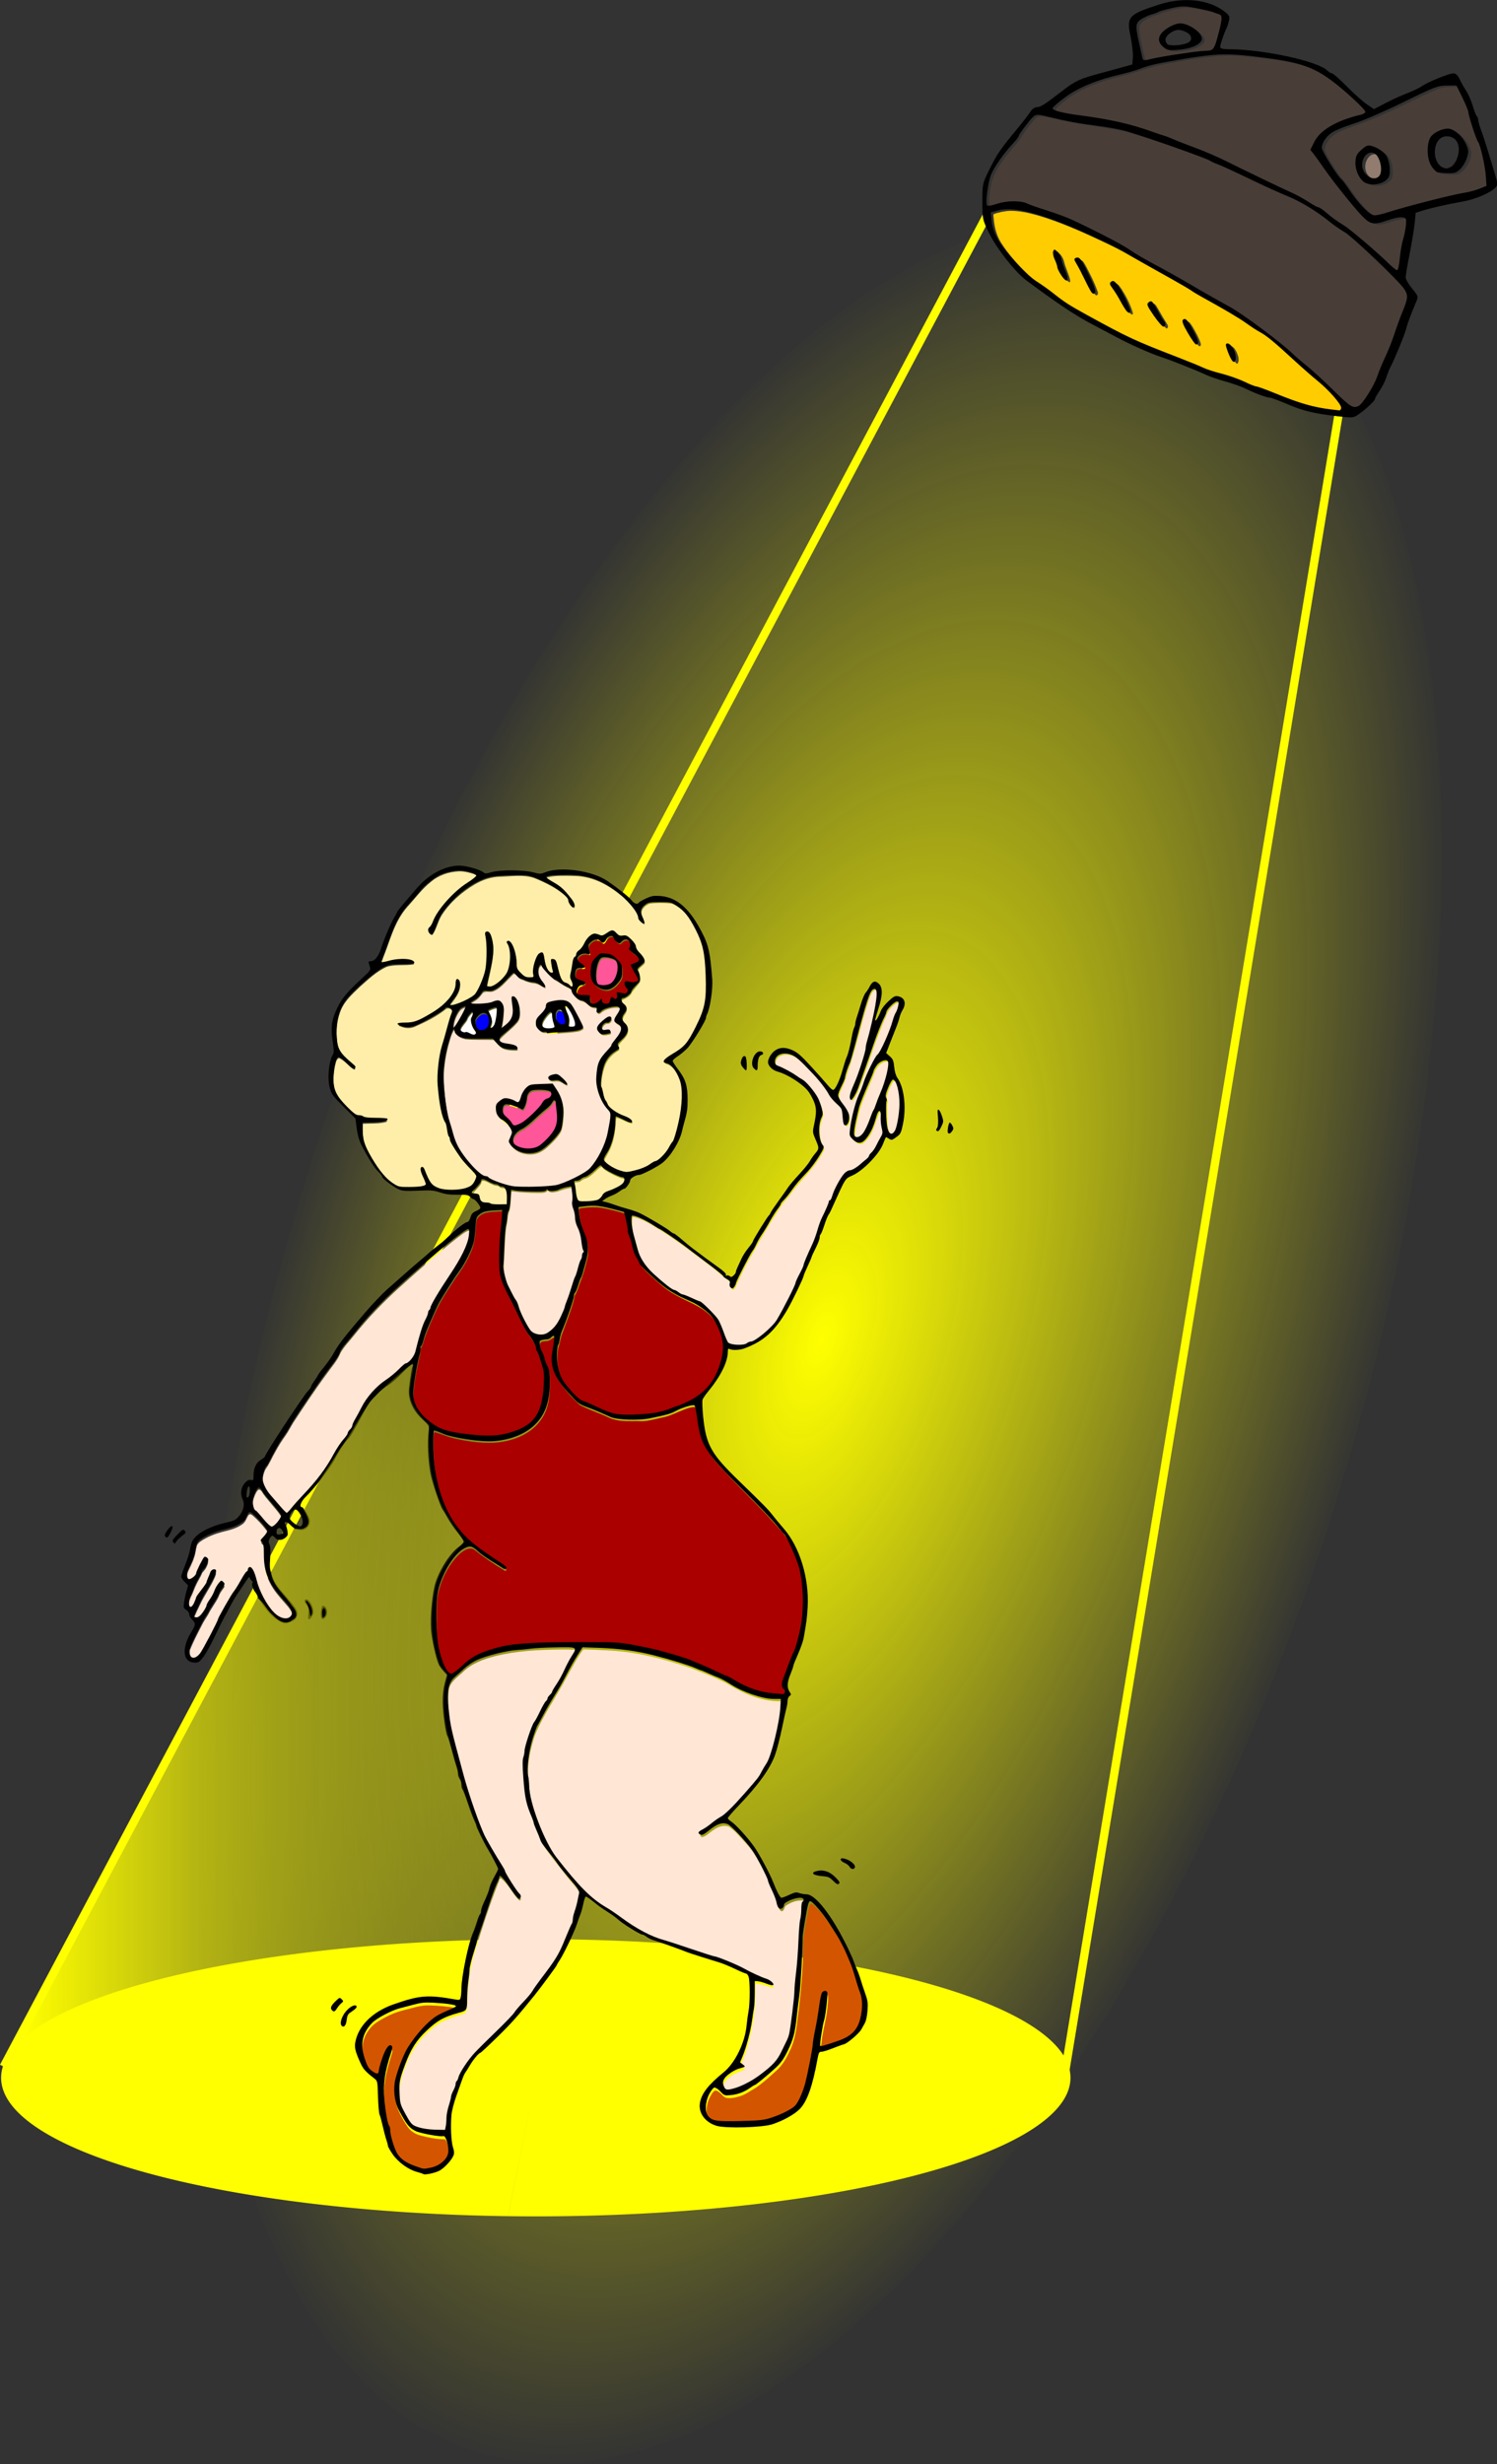 <?xml version="1.0" encoding="UTF-8"?>
<svg width="197.98mm" height="325.66mm" version="1.1" viewBox="0 0 197.98 325.66" xmlns="http://www.w3.org/2000/svg" xmlns:xlink="http://www.w3.org/1999/xlink">
<rect x="0" y="0" width="197.98" height="325.66" fill="#333333" stroke="none"/>
<defs>
<radialGradient id="a" cx="147.4" cy="120.21" r="42.86" gradientTransform="matrix(1.687 0 -2.6552e-8 3.611 -90.05 -295.77)" gradientUnits="userSpaceOnUse">
<stop stop-color="#ff0" offset="0"/>
<stop stop-color="#ff0" stop-opacity="0" offset="1"/>
</radialGradient>
<linearGradient id="b" x1="-32.182" x2="220.09" y1="861.58" y2="861.58" gradientTransform="matrix(.25 0 0 .25 13.065 10.685)" gradientUnits="userSpaceOnUse">
<stop stop-color="#ff0" offset="0"/>
<stop stop-color="#ff0" stop-opacity="0" offset="1"/>
</linearGradient>
</defs>
<g transform="translate(-2.021 -1.363)">
<path transform="matrix(.956 .292 -.296 .955 0 0)" d="m154.83 292.15a71.42 154.01 0 0 1-67.624-161.55 71.42 154.01 0 0 1 74.814-146.07 71.42 154.01 0 0 1 67.856 161.1 71.42 154.01 0 0 1-74.604 146.57" fill="url(#a)"/>
<path d="m142.77 275.82 36.369-220.21" fill="none" stroke="#ff0" stroke-width="1.101"/>
<path d="m2.507 274.49 130.09-244.77" fill="none" stroke="#ff0" stroke-width="1.101"/>
<path d="m69.212 294.25a70.713 18.319 0 0 1-66.949-19.245 70.713 18.319 0 0 1 74.284-17.345 70.713 18.319 0 0 1 66.952 19.244 70.713 18.319 0 0 1-74.28 17.346l3.662-18.295z" fill="#ff0"/>
<g transform="matrix(.945 0 0 .945 13.065 10.685)">
<path transform="scale(.265)" d="m268.83 599.92c-2.349 0.135-4.784 0.108-7.047 0.79-0.377 1.088 0.132 2.342 0.193 3.472 0.457 4.053 1.725 7.943 3.303 11.685 1.322 3.191 1.399 6.754 1.036 10.147-1.073 4.872-2.414 9.713-4.321 14.332-0.78 1.938-1.17 4.106-2.386 5.828-0.54 1.233-0.518 2.69-1.007 3.964-1.69 5.981-4.138 11.708-6.202 17.563-0.631 2.163-0.901 4.426-1.709 6.535-0.952 5.662-0.417 11.719 2.099 16.928 2.053 3.906 5.12 7.187 8.3 10.203 2.094 2.156 5.174 2.643 7.757 3.974 5.219 2.326 10.468 5.179 16.326 5.298 6.053 0.152 12.139-0.211 18.119-1.171 4.433-0.853 8.602-2.62 12.825-4.149 5.411-2.283 10.75-5.225 14.504-9.859 4.223-5.087 6.684-11.5 7.614-18.003 0.692-5.415-1.039-10.797-3.633-15.493-2.599-5.563-8.114-8.872-13.402-11.507-5.643-2.606-11.298-5.377-16.032-9.475-3.456-2.981-6.991-5.952-10.007-9.373-1.296-1.66-2.063-3.643-3.125-5.449-1.548-3.564-2.069-7.476-3.533-11.074-0.613-2.23-0.635-4.593-1.225-6.842-0.363-1.679-0.702-3.396-1.251-5.009-4.232-1.279-8.535-2.392-12.898-3.114-1.425-0.174-2.863-0.221-4.297-0.201z" fill="#a00"/>
<path transform="scale(.265)" d="m219.36 602.17c-2.862 0.275-5.918 0.091-8.57 1.362-1.726 0.882-3.411 2.439-3.326 4.541-0.564 5.29-0.552 10.818-2.939 15.697-2.046 4.917-4.969 9.394-8.072 13.7-3.449 5.275-7.002 10.524-9.803 16.18-2.303 5.149-4.711 10.276-6.511 15.626-0.567 1.759-0.96 3.626-1.998 5.175-0.154 1.864-0.346 3.731-0.878 5.54-1.467 6.351-2.699 12.797-3.062 19.315 0.037 4.95 2.705 9.504 6.302 12.761 3.86 3.738 8.671 6.644 14.031 7.52 5.25 1.013 10.573 1.738 15.913 2.019 4.948 6e-4 10.011 0.185 14.773-1.406 5.699-1.569 11.601-4.326 14.665-9.656 3.142-5.564 3.652-12.141 3.76-18.403 0.056-2.549 0.089-5.151-0.838-7.572-0.838-3.031-2.008-5.965-3.158-8.865-0.934-4.508-4.523-7.747-6.481-11.775-3.328-6.621-6.63-13.259-9.866-19.922-1.784-3.687-3.254-7.652-3.12-11.813-0.179-7.348 7e-3 -14.716 0.918-22.018 0.274-2.663 0.462-5.334 0.545-8.01-0.659-0.221-1.552 0.041-2.284 6e-3z" fill="#a00"/>
<path transform="scale(.265)" d="m248.61 668.58c-1.383 0.617-2.459 1.961-4.122 1.874-1.05 0.302-2.677 0.072-3.284 1.14-0.501 3.703 1.954 6.82 2.776 10.274 0.686 2.609 2.636 4.872 2.247 7.679 0.29 7.747 0.021 16.162-4.752 22.656-5.649 7.951-15.646 11.475-25.061 11.984-6.95 0.262-13.922-0.75-20.684-2.311-3.46-0.761-6.711-2.275-10.119-3.196-0.971 0.024-0.518 1.553-0.742 2.168-0.55 13.448 1.273 27.264 6.99 39.55 3.844 8.318 9.931 15.517 17.427 20.779 4.532 3.464 9.491 6.361 13.955 9.901 0.55 0.647-0.899 0.98-1.164 0.335-5.472-3.243-10.744-6.83-15.706-10.808-2.664-1.615-5.719 0.478-7.713 2.239-5.79 5.513-9.484 13.003-11.348 20.715-1.029 5.466-0.663 11.084-0.772 16.619 0.073 8.405 1.036 17.11 4.971 24.664 0.736 1.294 2.236 3.384 3.952 2.341 4.548-2.796 7.95-7.199 12.858-9.474 9.849-4.893 20.994-6.113 31.849-6.436 13.788-0.419 27.601-0.502 41.385-0.098 12.072 1.116 23.881 4.213 35.425 7.822 8.739 3.025 17.096 7.077 25.466 10.987 5.595 3.277 11.514 6.196 17.959 7.321 3.35 0.533 6.788 1.183 10.179 0.914 1.101-0.772 0.232-2.448-0.414-3.265-1.267-2.246 0.363-4.78 0.946-6.982 2.524-7.332 6.184-14.287 7.694-21.946 1.588-6.117 1.883-12.448 1.723-18.738 0.058-7.253-0.838-14.595-3.705-21.314-2.232-5.361-4.223-11.099-8.451-15.27-8.593-10.134-18.299-19.25-27.446-28.87-5.71-6.071-12.169-12.255-14.365-20.576-1.392-4.976-1.69-10.191-2.969-15.18-0.729-1.4-2.701-0.462-3.86-0.292-4.894 1.414-9.299 4.239-14.356 5.135-4.038 0.827-8.043 2.165-12.215 1.808-5.439-0.053-11.186 0.481-16.193-2.081-4.851-2.284-10.009-3.892-14.758-6.374-4.062-3.535-7.655-7.678-10.717-12.118-2.756-3.886-4.08-8.726-3.441-13.461 0.188-3.277 1.299-6.555 0.931-9.845-0.053-0.157-0.199-0.304-0.377-0.269z" fill="#a00"/>
<path transform="scale(.265)" d="m241.96 472.41c-1.512 0.417-1.568 2.381-1.627 3.666-0.057 2.829 1.942 5.017 3.381 7.241 0.217 0.273 0.503 1.287-0.216 0.867-1.802-0.954-3.471-2.311-5.591-2.483-2.092-0.176-4.042-0.907-5.942-1.754-1.938-0.326-2.819-2.353-4.41-3.235-0.92 0.154-1.412 1.25-2.133 1.774-2.897 2.835-5.558 6.396-9.585 7.646-1.567 0.308-3.398-0.436-4.806 0.509-1.261 1.581-2.447 3.312-4.26 4.324-0.728 0.545-1.899 0.911-2.178 1.844 0.44 0.734 1.592 0.405 2.306 0.545 3.772 0.117 7.61-0.111 11.173-1.463 1.367-0.644 2.776 0.353 3.369 1.574 0.962 1.784 0.457 3.92 0.414 5.847-0.155 2.38-0.74 4.712-1.05 7.065 0.557 0.127 1.058-0.71 1.555-0.965 1.85-1.469 3.819-3.061 4.44-5.462 1.175-3.347-0.37-6.863-0.038-10.242 0.257-0.697 1.106 0.134 1.445 0.382 1.873 2.115 2.282 5.14 2.331 7.858 0.027 1.885-0.507 3.81-1.958 5.105-2.491 2.85-5.632 5.027-8.231 7.758-0.909 0.773-0.662 2.191 0.349 2.727 2.509 1.363 5.699 0.764 8.088 2.363 0.477 0.256 0.854 1.33 6e-3 1.317-2.4 0.043-4.931-0.071-7.184-0.993-2.071-1.027-3.385-3.054-4.981-4.636-4.992-0.142-10.006 0.095-14.981-0.359-2.008-0.484-4.346-1.355-5.161-3.428 0.013-0.53-0.442-1.719-1.058-0.982-1.353 2.247-1.891 4.894-2.664 7.38-1.736 6.639-2.852 13.51-2.403 20.391 0.397 8.246 1.49 16.524 4.114 24.378 1.212 4.544 2.639 9.135 5.424 12.995 3.027 4.362 6.39 8.673 10.785 11.735 0.886 0.733 2.054 0.744 3.039 1.205 2.156 1.807 4.995 2.519 7.592 3.468 3.341 1.11 6.822 1.91 10.366 1.723 6.007-0.084 12.06 0.098 18.019-0.778 4.375-0.953 8.425-3.01 12.381-5.046 2.958-1.577 5.926-3.395 7.812-6.255 4.06-5.656 6.931-12.209 8.02-19.104 0.378-2.536 1.051-5.107 0.824-7.683-0.098-1.48-1.586-2.319-2.301-3.511-4.005-5.242-5.62-12.063-4.758-18.566 0.282-3.027 1.23-6.05 3.243-8.375 1.682-2.216 3.849-4.089 5.099-6.601 1.475-2.404 3.837-4.444 4.413-7.308 0.275-1.391-0.706-2.587-1.888-3.173-0.783-0.462-1.942-1.201-1.443-2.287 0.618-1.915 2.398-3.364 2.62-5.408 0.208-1.264-1.366-1.488-2.282-1.448-2.962 0.171-6.144 0.898-8.36 2.994-0.478 0.581-1.647 0.432-1.488-0.466-0.058-0.681 0.325-2.045-0.756-2.084-1.359-0.116-2.777-0.36-3.756-1.414-1.207-1.091-2.545-2.297-4.241-2.42-1.894-0.884-3.642-2.449-4.385-4.438-0.201-1.936-2.429-2.411-3.824-3.264-1.961-1.117-3.8-2.438-5.78-3.518-2.451-1.925-4.744-4.19-6.316-6.9-0.104-0.28-0.195-0.658-0.576-0.633zm10.593 19.052c2.392-0.021 4.941 1.107 5.968 3.392 2.034 3.505 4.042 7.046 5.623 10.783-1.473 1.738-4.016 1.632-6.072 1.984-4.108 0.42-8.265 0.518-12.363 0.958-0.514-0.39-1.071-0.776-1.778-0.652-1.851 0.165-3.411-1.283-4.207-2.81-0.444-1.611-0.339-3.552 0.971-4.764 1.541-1.963 3.915-3.635 4.134-6.324 0.407-1.679 2.512-1.702 3.861-2.055 1.275-0.227 2.575-0.465 3.862-0.511zm25.737 8.844c1.009 0.091 0.744 1.447 0.166 1.921-0.449 0.652-1.221 0.967-1.983 0.808-1.602 0.315-3.189 2.41-2.113 3.933 1.165 0.966 2.915-0.545 4.01 0.483 0.387 0.499 0.201 1.279-0.501 1.306-1.619 0.288-3.757 1.003-4.967-0.514-0.957-0.839-1.436-2.332-0.49-3.389 1.412-1.772 3.119-3.425 5.173-4.423 0.225-0.082 0.464-0.143 0.705-0.125zm-28.235 30.454c1.648 0.11 2.671 1.698 3.839 2.676 0.568 0.72 1.692 1.417 1.664 2.364-1.869-0.546-3.216-2.426-5.31-2.336-1.282-0.167-2.982 0.572-3.983-0.518-0.633-0.652 0.197-1.332 0.808-1.534 0.902-0.551 1.944-0.723 2.982-0.652zm-0.618 7.029c2.616 3.766 4.373 8.259 4.154 12.895-0.2 3.08-0.294 6.279-1.362 9.218-1.559 2.997-4.117 5.355-6.522 7.674-2.551 2.482-5.85 4.5-9.505 4.457-4.105 0.177-8.424-1.623-10.684-5.162-0.807-1.273 0.481-2.639 0.744-3.886 0.655-1.325 0.541-2.885-0.297-4.104-1.372-2.596-4.026-4.051-6.121-5.962-1.593-1.654-1.789-4.228-1.23-6.34 1.197-1.628 3.013-3.341 5.173-3.098 2.099 0.07 3.879 1.275 5.825 1.892 1.224 0.115 1.421-1.516 1.79-2.349 0.867-2.534 2.21-5.261 4.702-6.53 3.873-0.891 7.934-0.456 11.879-0.904 0.484 0.733 0.968 1.466 1.452 2.199z" fill="#ffe6d5"/>
<path transform="scale(.265)" d="m201.92 494.51c-0.784 0.091-1.521 0.443-2.188 0.85-0.937 0.643-1.538 1.649-2.11 2.605-1.016 1.839-1.803 3.84-2.071 5.933-0.046 0.774-0.089 1.56-6e-3 2.331 0.184 0.163 0.308-0.178 0.426-0.277 1.651-2.034 2.931-4.331 4.175-6.627 0.728-1.408 1.503-2.805 2.03-4.304 0.083-0.181 0.118-0.541-0.178-0.512-0.026-9e-4 -0.051 4.3e-4 -0.077 1e-3z" fill="#ffe6d5"/>
<path transform="scale(.265)" d="m257.53 589.66c-2.531 0.218-4.901 1.16-7.267 1.981-1.472 0.313-3.204 0.779-4.543-0.086-0.227-0.976-0.798-0.355-1.231 0.118-1.398 0.881-3.207 0.554-4.784 0.655-4.487-0.042-8.985-0.255-13.431-0.855-0.661 0.077-0.218 1.105-0.416 1.532-0.324 3.239-0.111 6.644-1.266 9.722-0.862 2.451-0.628 5.136-1.332 7.636-0.796 5.765-0.808 11.608-1.177 17.41-0.205 3.34-0.287 6.754 0.781 9.974 0.911 3.98 3.08 7.508 4.941 11.095 2.009 2.867 2.531 6.418 4.157 9.482 1.446 2.832 2.75 5.832 4.868 8.239 2.759 2.27 7.113 2.35 9.844-0.019 4.845-3.651 6.919-9.675 8.821-15.194 1.811-5.473 3.7-10.922 5.626-16.353 0.726-2.688 1.694-5.293 2.636-7.896 7e-3 -0.975 0.489-1.835 0.913-2.668-0.289-1.627-0.853-3.224-1.018-4.886-0.37-3.164-1.17-6.27-2.518-9.163-0.787-1.835-0.959-3.813-1.142-5.771-0.299-2.306-1.607-4.448-1.264-6.819 0.049-2.604 0.02-5.263-0.537-7.809-0.115-0.255-0.4-0.345-0.66-0.325z" fill="#ffe6d5"/>
<path transform="scale(.265)" d="m203.36 612.2c-2.206 0.732-3.954 2.431-5.842 3.736-10.693 8.378-20.839 17.428-30.939 26.504-8.41 7.611-16.307 15.796-23.398 24.655-2.526 3.236-5.519 6.168-7.535 9.77-1.556 3.982-4.555 7.175-6.991 10.649-6.274 8.432-12.065 17.212-17.844 25.986-1.372 2.175-2.488 4.503-3.97 6.621-1.98 2.806-3.867 5.676-5.481 8.714-1.821 3.067-3.118 6.447-5.244 9.324-1.171 2.318-1.826 5.052-1.349 7.634 1.136 4.69 4.791 8.065 7.762 11.642 1.616 1.678 2.925 3.726 4.85 5.07 0.772 0.026 1.198-1.008 1.76-1.421 6.594-7.784 14.096-14.854 19.653-23.471 3.222-4.92 5.659-10.365 9.545-14.823 1.353-1.427 1.738-3.425 3.146-4.795 1.019-1.282 1.065-3.029 2.007-4.369 2.902-5.153 5.297-10.684 9.401-15.034 2.874-3.384 6.582-5.869 10.097-8.521 2.645-1.957 4.705-4.624 7.434-6.458 1.915-0.675 3.134-2.513 4.269-4.098 1.245-2.096 1.445-4.622 2.212-6.904 1.259-4.766 2.667-9.521 4.862-13.95 0.522-0.919 0.554-1.999 0.955-2.941 0.595-0.688 0.904-1.498 1.134-2.357 4.497-9.148 10.941-17.175 15.81-26.119 2.28-4.493 4.843-9.332 4.33-14.537-6e-3 -0.359-0.304-0.535-0.636-0.505z" fill="#ffe6d5"/>
<path transform="scale(.265)" d="m92.681 748.85c-0.782 0.212-1.143 1.068-1.543 1.699-0.945 1.87-1.759 3.913-1.756 6.039 0.096 1.483 0.306 3.055 1.131 4.326 0.322 0.387 0.867 0.475 1.153 0.918 2.361 2.43 4.274 5.32 6.92 7.472 0.435 0.406 1.093 0.607 1.624 0.253 1.819-1.066 3.081-2.863 4.104-4.662 0.372-0.603 0.448-1.394-9e-3 -1.979-1.663-2.523-3.719-4.758-5.629-7.092-1.617-1.928-3.286-3.826-4.585-5.99-0.35-0.442-0.796-0.983-1.411-0.984z" fill="#ffe6d5"/>
<path transform="scale(.265)" d="m88.006 761.9c-0.993 0.083-1.277 1.22-1.697 1.938-0.598 1.251-1.234 2.574-2.446 3.338-3.126 2.296-6.975 3.148-10.673 4.054-3.908 1.087-7.781 2.538-11.152 4.831-0.995 0.691-1.976 1.558-2.265 2.788-0.592 1.933-0.625 3.996-1.364 5.886-0.8 2.656-2.155 5.088-3.284 7.608-0.533 1.245-0.619 2.662-0.397 3.985 0.169 0.656 0.733 1.397 1.498 1.167 1.388-0.45 2.675-1.425 3.352-2.735 0.755-2.508 1.995-4.836 3.241-7.128 0.429-0.638 0.706-1.461 1.353-1.911 0.729 0.091 1.46 0.652 1.641 1.377-0.051 1.027-0.565 1.974-0.99 2.893-0.53 1.14-1.493 1.973-2.218 2.973-0.746 2.083-2.062 3.911-2.988 5.923-1.161 2.161-1.755 4.564-2.93 6.715-0.838 1.728-1.345 3.74-0.932 5.65 0.086 0.522 0.563 1.173 1.155 0.876 1.242-0.668 1.671-2.145 2.221-3.346 0.412-1.006 0.646-2.085 1.336-2.949 1.457-2.125 3.19-4.061 4.525-6.268 0.451-1.215 0.862-2.436 1.394-3.629 0.478-0.983 0.689-2.13 1.388-2.989 0.504-0.509 1.565-0.906 2.081-0.227 0.26 0.842-0.253 1.696-0.514 2.481-2.183 4.997-5.497 9.386-7.776 14.338-1.152 2.442-2.4 4.855-3.312 7.4-0.132 0.585 0.666 0.73 1.083 0.787 1.434 0.226 2.542-0.979 3.349-1.993 1.102-1.465 2.206-3.022 2.654-4.817 0.905-2.077 2.489-3.808 3.411-5.892 0.705-1.587 1.306-3.232 2.339-4.644 0.527-0.689 1-1.543 1.795-1.932 0.654 0.213 1.19 0.786 1.532 1.376 0.042 0.552-0.464 0.999-0.711 1.456-0.909 1.246-1.867 2.503-2.302 4.007-1.562 3.319-3.958 6.175-5.545 9.474-1.194 1.944-2.468 3.843-3.485 5.891-2.129 4.154-4.287 8.306-6.07 12.624-0.521 0.924-0.256 1.997-0.301 3.007-0.016 1.152 0.549 2.62 1.837 2.795 1.498 0.114 2.767-0.98 3.677-2.051 1.621-2.193 2.792-4.678 4.131-7.045 1.948-3.693 3.964-7.365 5.584-11.217 0.908-2.231 2.187-4.291 3.333-6.405 1.893-3.325 3.799-6.647 6.025-9.763 1.907-2.804 3.318-5.928 5.35-8.642 0.425-0.481 1.169-0.809 1.122-1.565 0.051-0.637 0.613-1.492 1.337-1.092 1.049 0.72 1.472 2.015 1.952 3.134 1.037 2.834 1.56 5.836 2.78 8.609 1.806 4.324 4.173 8.48 7.373 11.929 1.718 1.809 4.05 3.358 6.635 3.291 1.611-0.013 3.289-1.312 3.236-3.014-0.153-1.766-1.358-3.206-2.385-4.567-2.662-3.185-5.613-6.144-7.85-9.664-2.616-3.918-4.177-8.531-4.454-13.236-0.248-2.681-0.047-5.386-0.325-8.064-0.058-0.797-0.352-1.582-1-2.084-0.268-0.261-0.714-0.653-0.324-1.025 1.091-1.509 2.732-2.707 3.289-4.552 0.098-0.784-0.6-1.378-0.966-2-2.076-2.688-4.384-5.214-6.947-7.445-0.413-0.315-0.851-0.722-1.405-0.708z" fill="#ffe6d5"/>
<path transform="scale(.265)" d="m418.33 485.21c-2.112 0.283-2.602 2.888-3.35 4.503-4.45 13.017-6.876 26.652-11.703 39.548-0.723 3.187-1.961 6.193-3.387 9.124-0.92 1.819-1.353 4.139 0.091 5.83 1.84 3.183 5.272 6.218 4.635 10.246-0.224 0.966-0.64 2.74-1.892 2.64-0.949-0.974-0.631-2.627-0.945-3.865-0.133-2.341-0.506-4.873-2.401-6.489-2.529-2.5-4.82-5.231-6.643-8.293-4.53-6.059-9.53-11.849-15.316-16.742-2.895-2.305-7.593-3.508-10.644-0.871-1.183 1.178-1.806 3.563-0.531 4.867 2.847 1.521 5.883 2.735 8.604 4.509 4.065 2.452 8.188 5.106 10.853 9.149 2.539 3.511 4.578 7.671 4.958 11.994-0.457 2.289-1.732 4.421-1.677 6.846-0.136 3.538-0.021 7.385 2.063 10.388 0.529 1.296-0.933 2.438-1.352 3.584-4.169 7.617-10.947 13.248-15.937 20.266-1.617 2.354-3.811 4.309-5.326 6.708-2.147 3.49-4.585 6.828-6.535 10.456-2.52 4.205-5.255 8.292-7.393 12.711-3.635 5.823-6.772 11.971-9.551 18.246-0.404 1.001-0.861 2.385-1.842 2.874-2.048-0.761-0.263-3.844-2.35-4.638-3.404-2.583-6.462-5.606-9.944-8.103-8.328-6.302-16.613-12.707-25.436-18.306-4.708-2.719-9.256-6.067-14.624-7.355-1.279-0.346-0.939 1.471-1.052 2.192-0.223 5.203 1.688 10.159 2.976 15.118 1.39 5.105 4.244 9.731 8.165 13.282 3.516 3.276 7.016 6.753 11.28 9.043 2.245 0.968 4.231 2.481 6.623 3.14 2.842 1.251 5.898 2.234 8.526 3.831 3.739 3.921 8.379 7.436 10.124 12.787 1.212 2.629 1.746 5.649 3.462 8.015 2.422 1.716 5.564 1.143 8.342 1.065 1.634-0.307 3.02-1.362 4.654-1.735 4.806-2.287 8.664-6.171 12.135-10.124 3.631-5.147 6.167-10.972 9.037-16.557 1.886-4.055 3.496-8.231 5.439-12.264 2.741-6.988 6.066-13.747 8.335-20.917 1.64-4.862 3.896-9.489 5.95-14.181 1.745-2.231 2.073-5.204 3.53-7.61 1.708-2.992 3.143-6.584 6.287-8.346 2.144-0.502 4.121-1.534 5.793-2.986 2.307-1.833 4.666-3.697 6.233-6.231 2.535-2.992 4.175-6.618 5.905-10.1 0.689-2.47-0.638-4.956-0.478-7.451-0.222-1.69 0.355-3.741-0.701-5.203-1.143-0.437-1.465 1.371-1.829 2.072-1.785 4.985-3.155 10.746-7.597 14.102-2.085 1.473-4.327-0.607-5.663-2.132-1.481-2.125-0.297-4.843-0.114-7.189 1.079-6.654 3.216-13.074 5.87-19.257 2.071-6.002 4.685-11.907 8.195-17.193 3.472-5.02 5.58-10.848 7.614-16.563 0.896-3.677 3.256-6.919 3.52-10.75 0.245-1.355-1.599-1.041-2.288-0.556-2.412 1.569-4.39 3.9-5.177 6.697-6.021 13.039-9.748 26.98-15.089 40.284-0.788 1.513-1.569 3.263-2.772 4.399-1.043-1.561 0.251-3.485 0.647-5.078 3.22-8.065 6.445-16.237 7.872-24.837 2.081-8.365 4.497-16.735 5.193-25.359-0.041-1.025 0.186-3.248-1.367-3.232z" fill="#ffe6d5"/>
<path transform="scale(.265)" d="m424.07 523.01c-2.001 0.151-3.786 1.466-4.902 3.081-0.693 1.022-1.298 2.109-1.624 3.307-2.228 5.762-4.953 11.34-7.023 17.171-1.211 4.118-2.137 8.32-2.849 12.552-0.137 1.309-0.474 2.72 0.037 3.987 0.435 0.927 1.655 0.91 2.468 0.554 1.748-0.86 2.853-2.598 3.692-4.29 1.749-3.428 2.755-7.173 4.501-10.601 1.078-2.415 1.762-4.975 2.867-7.379 1.909-4.496 3.51-9.161 4.34-13.985 0.122-1.263 0.312-2.583-3e-3 -3.828-0.293-0.525-0.971-0.584-1.506-0.569z" fill="#ffe6d5"/>
<path transform="scale(.265)" d="m428.11 533.22c-0.628 0.142-0.867 0.885-1.21 1.357-1.101 2.03-2.052 4.17-2.616 6.414-0.247 0.937 0.031 1.883 0.396 2.745 0.172 0.667-0.315 1.292-0.225 1.971-0.032 4.051-0.132 8.131 0.433 12.154 0.271 1.454 0.549 3.165 1.843 4.084 0.781 0.38 1.654-0.136 2.087-0.801 1.219-1.724 1.518-3.889 1.962-5.905 1.053-5.706 1.374-11.665 0.029-17.351-0.436-1.542-0.82-3.254-2.013-4.407-0.193-0.156-0.434-0.279-0.688-0.261z" fill="#ffe6d5"/>
<path transform="scale(.265)" d="m251.96 833.25c-11.484 0.139-23.092 0.705-34.286 3.443-6.336 1.594-12.737 3.902-17.457 8.617-3.048 2.806-7.159 5.469-7.402 10.047-1.317 14.778 3.653 29.092 7.287 43.199 3.704 12.705 7.3 25.601 13.389 37.412 3.721 6.661 7.752 13.141 11.367 19.855 1.77 3.037 3.907 5.862 5.913 8.717 0.559 0.815-0.533 1.733-1.047 0.709-3.315-3.421-5.379-8.018-9.014-11.12-1.274-0.742-1.139 1.72-1.7 2.314-4.725 12.067-8.782 24.404-12.502 36.816-2.742 8.679-3.585 17.783-3.869 26.832-0.376 1.883 0.39 4.958-2.154 5.529-5.923 1.796-12.07 3.684-16.717 8.001-6.323 5.12-11.019 12.022-13.708 19.684-2.172 5.165-3.692 10.72-3.056 16.372-0.074 3.686 0.931 7.262 2.931 10.361 1.641 2.884 3.211 6.433 6.817 7.192 4.755 1.515 9.897 1.609 14.795 1.51 0.753-6.254 1.49-12.525 3.493-18.535 0.787-2.412 1.868-4.709 2.489-7.165 2.386-5.44 5.455-10.583 9.666-14.821 8.26-8.792 17.299-16.871 24.917-26.253 5.843-6.376 10.418-13.759 15.63-20.634 4.961-6.713 7.566-14.729 11.007-22.24 0.788-5.695 3.388-11.103 3.49-16.896-1.823-3.72-5.088-6.619-7.541-9.946-3.915-5.166-8.194-10.108-11.721-15.541-3.495-6.548-5.752-13.704-8.058-20.728-2.25-10.429-3.459-21.511-0.355-31.896 1.937-7.791 6.136-14.701 10.031-21.635 1.251-2.01 2.441-4.014 3.842-5.949 4.185-6.671 7.546-13.811 11.326-20.705 0.69-1.013 0.199-2.627-1.218-2.431-2.19-0.142-4.389-0.111-6.582-0.113z" fill="#ffe6d5"/>
<path transform="scale(.265)" d="m263.99 833.19c-3.443 4.538-6.011 9.68-8.818 14.623-5.456 10.363-12.409 19.958-16.855 30.837-2.23 6.831-3.893 14.032-3.534 21.258 0.668 6.249 0.984 12.613 3.063 18.61 2.786 8.629 6.126 17.221 11.193 24.789 5.354 7.225 11.105 14.206 17.574 20.465 5.95 5.597 13.324 9.298 19.805 14.203 6.91 4.914 14.548 8.83 22.736 11.11 9.267 3.019 18.528 6.098 27.827 8.983 8.606 3.201 16.566 7.919 25.095 11.275 0.921 0.569 2.314 1.283 2.465 2.432-1.694-0.01-3.348-0.988-5.025-1.324-1.528-0.389-3.187-0.877-4.719-0.736-0.138 7.08 0.062 14.211-1.461 21.167-1.252 7.516-3.231 14.928-6.305 21.917 0.576 0.772 1.79 1.311 2.232 2.147-2.938 1.154-6.176 2.077-8.538 4.362-1.6 1.171-3.004 2.99-2.494 5.091 0.112 1.63 1.429 3.54 3.28 2.96 9.133-1.886 17.099-7.441 23.609-13.935 3.368-3.33 4.912-7.954 7.04-12.08 1.966-4.099 1.99-8.778 2.757-13.185 1.231-9.187 1.581-18.46 2.679-27.663 0.808-7.888 0.688-15.895 1.817-23.727 0.631-2.78 0.066-5.809 1.083-8.492 0.752-0.689 0.934-2.235-0.334-2.446-3.282-0.54-6.625 0.9-9.314 2.68-0.865 0.83-0.721 2.769-2.223 2.912-1.915-1.059-1.693-3.679-2.571-5.443-1.502-3.964-3.298-7.812-4.791-11.779-3.109-6.464-6.229-13.088-11.187-18.377-2.911-3.141-5.628-6.613-9.188-9.044-2.713-1.087-5.833 0.037-8.076 1.7-2.03 1.165-3.661 3.217-5.981 3.796-0.732 0.063-1.585-0.834-0.668-1.328 3.032-2.084 6.079-4.154 9.009-6.388 7.387-4.673 12.768-11.744 18.533-18.169 2.758-2.946 4.881-6.364 6.818-9.884 3.727-6.287 5.08-13.598 6.684-20.634 0.928-5.025 2-10.223 1.628-15.295-10.533 0.401-20.521-4.072-29.295-9.511-6.321-3.235-12.974-5.802-19.622-8.281-13.484-4.492-27.374-8.193-41.628-8.96-4.759-0.309-9.547-0.534-14.299-0.639z" fill="#ffe6d5"/>
<path transform="scale(.265)" d="m384.34 967.48c-1.149 0.37-1.143 1.923-1.488 2.889-1.406 6.973-2.781 14.015-2.765 21.159-0.318 11.789-1.215 23.56-2.814 35.243-0.685 6.293-1.453 12.729-4.351 18.454-1.729 3.829-3.864 7.562-7.074 10.347-3.478 3.178-6.975 6.381-10.869 9.04-2.715 1.479-5.191 3.455-8.183 4.371-2.406 0.757-5.041 1.361-7.545 0.878-2.087-0.902-3.172-3.599-5.589-3.851-1.375 0.538-1.997 2.115-2.734 3.29-1.719 3.091-2.355 6.833-1.547 10.288 0.67 2.39 2.996 3.84 5.358 4.122 5.795 0.79 11.666 0.251 17.488 0.147 4.242-0.152 8.575-0.337 12.562-1.95 3.987-1.506 8.142-3.013 11.42-5.823 2.256-2.355 3.363-5.537 4.551-8.511 2.157-6.49 3.238-13.274 4.515-19.976 0.729-4.644 1.276-9.296 2.276-13.898 1.157-5.55 1.614-11.23 2.929-16.741 0.063-1.133 1.589-2.227 2.521-1.335 0.509 2.292-0.032 4.722-0.188 7.058-0.505 5.728-2.301 11.232-2.93 16.949-0.088 1.474-0.583 2.979-0.385 4.448 0.589 0.677 1.677-1e-3 2.399-0.078 4.261-1.393 8.706-2.496 12.586-4.813 3.661-2.122 5.866-6.047 6.689-10.105 0.814-3.586 1.028-7.364 0.374-10.992-1.241-4.25-2.726-8.424-3.978-12.672-2.665-8.464-6.606-16.487-11.462-23.906-3.138-4.878-6.456-9.777-10.851-13.618-0.272-0.18-0.565-0.445-0.916-0.412z" fill="#d45500"/>
<path transform="scale(.265)" d="m181.94 1021.1c-4.426-0.067-8.619 1.532-12.869 2.533-3.342 0.811-6.559 2.065-9.583 3.7-3.137 1.678-6.402 3.44-8.539 6.385-2.713 3.299-4.029 7.682-3.51 11.929 0.414 3.496 1.516 6.931 3.215 10.014 0.867 1.341 2.279 2.254 3.667 2.984 0.71 0.406 1.956 0.217 1.951-0.786 0.259-2.601 1.231-5.076 2.059-7.542 0.851-2.129 1.559-4.47 3.294-6.067 0.42-0.464 1.198-0.329 1.37 0.286 0.414 1.111-0.297 2.25-0.526 3.326-2.271 6.915-4.056 14.15-3.605 21.484 0.276 5.232 0.737 10.505 2.089 15.583 0.354 1.239 1.132 2.358 1.089 3.695 0.38 3.95 1.612 7.784 3.187 11.41 1.715 3.762 5.455 6.062 9.201 7.438 1.894 0.641 3.756 1.552 5.771 1.72 1.905-0.077 3.786-0.561 5.598-1.129 3.017-1.176 5.911-3.343 7.045-6.477 0.591-2.436 0.099-5.012-0.595-7.375-0.316-0.862-0.65-1.82-1.344-2.437-4.44-0.047-8.839-0.93-13.105-2.077-2.604-0.686-5.013-2.191-6.558-4.43-2.013-2.87-3.742-5.958-5.126-9.183-1.593-4.003-1.834-8.451-1.302-12.692 1.046-5.047 2.9-9.908 4.981-14.61 2.531-5.419 6.297-10.183 10.364-14.534 2.837-3.023 6.05-5.745 9.862-7.446 2.312-1.17 4.856-1.92 7.023-3.358 0.424-0.559-0.516-0.926-0.938-1.015-4.04-0.871-8.193-1.109-12.313-1.303-0.617-0.02-1.234-0.029-1.851-0.025z" fill="#d45500"/>
<path transform="scale(.265)" d="m198.39 422.63c-5.387 0.225-10.757 1.97-14.898 5.504-4.868 3.836-8.5 8.931-12.678 13.455-6.619 7.602-8.965 17.638-12.632 26.773-0.137 0.96-1.111 2.016-0.749 2.977 1.498 0.455 3.12-0.492 4.62-0.653 3.89-0.82 8.204-1.568 11.971 0.062 0.537 0.226 0.857 1.043-0.014 1.014-4.587 0.721-9.398-0.154-13.879 1.233-5.427 2.439-9.785 6.674-14.201 10.559-4.186 3.998-8.745 8.091-10.561 13.785-1.933 5.535-2.095 11.61-1.149 17.355 0.957 5.062 5.565 8.037 8.88 11.477 0.586 0.365 0.429 1.284-0.339 0.99-2.852-1.677-4.769-4.795-7.886-6.025-1.569 0.686-1.629 2.847-2.095 4.282-1.126 5.899-1.61 12.774 2.397 17.751 2.545 3.071 5.277 6.077 8.456 8.499 1.726 0.922 3.743 1.036 5.568 1.698 3.675 0.634 7.498 0.102 11.128 0.915 0.248 0.614-1.108 0.674-1.46 0.842-3.74 0.793-7.669 0.489-11.4 0.727-0.16 5.007 0.039 10.237 2.492 14.743 3.472 6.539 7.42 13.204 13.46 17.692 1.988 1.611 4.534 2.092 7.035 2.043 3.425-0.027 7.027 0.15 10.296-0.999 1.065-0.676-0.103-2.082-0.254-2.958-0.634-2.007-2.027-3.969-1.872-6.13 0.318-1.153 1.234 0.18 1.443 0.709 1.675 3.664 3.097 8.285 7.297 9.78 3.807 1.462 7.988 0.755 11.961 0.741 2.217-0.242 4.595-0.866 6.304-2.349 0.982-1.42 2.275-2.963 2.357-4.746-1.323-2.814-4.014-4.704-5.895-7.133-2.977-3.695-6.079-7.461-7.913-11.876-0.642-2.168-1.596-4.232-1.794-6.533-0.272-2.671-2.131-4.78-2.545-7.423-2.921-12.254-3.288-25.346 0.476-37.459 1.4-5.545 3.264-10.969 4.678-16.503 0.363-1.983-2.506-3.395-3.907-1.923-4.75 3.771-10.253 6.502-15.778 8.942-2.592 1.267-5.52 1.051-8.104-0.094-0.261-0.076-1.289-0.494-0.428-0.599 3.952-0.627 8.22-0.15 11.802-2.296 6.572-3.331 13.268-7.476 17.084-13.987 1.291-2.066 1.24-4.552 1.802-6.826 0.705-0.61 1.263 0.797 1.376 1.337 0.512 4.025-2.427 7.451-4.643 10.532-0.542 0.439-0.987 1.624 0.108 1.595 3.575-0.266 6.89-1.992 10.007-3.658 2.472-1.271 4.21-3.521 5.226-6.071 2.396-4.999 3.944-10.449 3.845-16.03 0.154-4.182-0.312-8.384-0.645-12.52 0.632-1.124 1.994-0.109 2.26 0.786 2.546 6.023 1.152 12.782-0.153 18.944-0.523 2.847-1.485 5.705-1.672 8.566 3.027 0.917 5.683-1.352 7.71-3.301 2.417-2.039 4.185-4.842 4.527-8.025 0.378-3.597 0.752-7.475-0.679-10.893-0.399-0.512-0.97-1.411-0.044-1.702 2.506 1.694 3.126 5.015 3.756 7.78 0.694 2.729-0.317 6.027 1.868 8.251 1.516 1.955 3.761 3.527 6.346 3.281 0.726 0.075 1.667-0.216 1.498-1.131-0.217-3.902 0.318-8.201 2.89-11.321 0.494-0.66 1.653-1.038 1.907 0.02 1.089 3.197 0.868 7.254 3.733 9.56 0.516 0.398 2.02 0.564 1.697-0.486-0.204-2.029-0.882-4.132-0.778-6.13 1.041-0.388 2.191 0.357 2.243 1.493 1.287 3.262 1.37 7.132 3.663 9.92 1.366 1.035 3.022 1.644 4.304 2.82 1.017 0.659 1.41-0.918 1.061-1.628-0.555-1.742-1.522-3.409-0.959-5.297 0.538-2.738 0.719-5.616 1.7-8.236 1.279-1.155 1.423-3.08 2.881-4.121 2.752-2.511 3.483-7.15 7.356-8.364 1.895-0.546 3.734 1.371 5.633 0.309 1.502-0.661 2.849-2.195 4.51-2.177 1.682 1.008 3.098 3.285 5.374 2.661 2.345-0.431 3.879 1.962 5.322 3.382 0.909 0.91 1.262 2.115 1.537 3.31 1.12 2.417 4.037 3.952 4.267 6.746-0.805 1.639-2.994 2.361-3.611 4.096 0.537 1.934 1.605 3.972 1.019 6.021-1.444 2.225-3.562 3.987-4.765 6.368-1.071 1.524-2.771 2.338-4.414 3.032-1.208 1.252 0.563 2.743 1.42 3.596 1.435 1.22 0.649 3.165-0.352 4.36-0.894 1.293-1.581 3.231-0.206 4.481 1.134 1.362 2.474 2.912 1.922 4.804-0.63 2.994-3.785 4.504-5.097 7.104-0.081 0.853 1.208 1.856 0.161 2.494-3.254 1.885-6.056 4.699-7.269 8.326-1.175 3.428-1.888 7.091-1.824 10.718 1.063 3.488 1.542 7.242 3.672 10.313 2.387 3.949 7.119 5.273 10.981 7.269 0.573 0.451 1.937 0.984 1.69 1.834-2.551-0.177-4.77-1.959-7.2-2.717-0.536-0.344-1.397-0.421-1.346 0.459-0.39 6.276-1.158 12.781-4.463 18.271-0.556 1.436-2.144 2.899-1.617 4.541 2.663 3.115 6.648 4.856 10.525 5.937 2.889 0.585 5.751-0.718 8.528-1.349 3.409-0.989 6.248-3.219 9.421-4.724 4.113-2.8 6.777-7.249 8.881-11.652 2.299-6.798 3.699-13.94 4.082-21.11 0.184-4.401-0.172-8.988-2.456-12.867-1.342-2.733-3.409-5.333-6.44-6.23-1.286-0.601 0.422-1.74 0.98-2.207 4.085-2.969 8.962-5.261 11.63-9.781 4.646-7.615 8.743-16.014 8.985-25.106 0.169-7.293-0.039-14.651-1.281-21.853-1.383-6.73-4.581-13-8.492-18.601-2.352-3.024-5.378-5.762-9.011-7.089-3.863-0.375-7.812-0.46-11.662 0.065-2.387 0.915-4.968 3.374-4.017 6.173 0.332 1.6 1.504 3.178 1.408 4.779-1.656-0.688-2.662-2.49-3.011-4.204-2.397-5.311-7.008-9.237-11.501-12.767-6.528-5.018-14.465-8.528-22.806-8.542-4.603-0.094-9.338-0.42-13.846 0.672-1.067 0.408 0.039 1.485 0.63 1.749 4.133 2.579 8.399 5.226 11.223 9.314 0.937 1.451 2.636 2.902 2.442 4.761-0.668 0.989-1.641-0.465-1.949-1.062-0.892-1.392-0.881-3.252-2.293-4.347-4.748-4.538-10.81-7.428-16.819-9.912-5.707-2.042-11.879-1.008-17.787-0.849-4.943 8e-3 -9.729 1.594-13.961 4.086-6.967 4.082-13.248 9.615-17.579 16.472-1.896 3.17-2.603 6.937-4.634 10.017-1.015 0.641-2.046-1.1-1.702-2.019 0.652-1.576 1.927-2.841 2.551-4.459 4.298-9.064 11.893-16.088 20.147-21.554 0.845-0.83 2.433-1.425 2.61-2.697-1.324-1.468-3.564-1.683-5.386-2.204-1.386-0.283-2.8-0.486-4.217-0.445z" fill="#fea"/>
<path transform="scale(.265)" d="m273.47 578.6c-0.58 0.078-0.993 0.565-1.431 0.908-1.609 1.449-3.112 3.031-4.93 4.225-0.711 0.492-1.487 0.885-2.324 1.083-0.785 0.234-1.504 0.658-2.093 1.226-0.701 0.569-1.636 0.631-2.5 0.669-0.362-4e-3 -0.815 0.209-0.792 0.629 0.083 0.703 0.36 1.37 0.459 2.073 0.347 1.874 0.3 3.814 0.811 5.664 0.232 0.76 0.438 1.579 0.971 2.191 0.592 0.579 1.499 0.523 2.266 0.544 2.584 0.01 5.204-0.042 7.721-0.688 1.003-0.262 1.776-1.032 2.423-1.804 0.445-0.584 0.695-1.296 1.269-1.771 1.159-1.041 2.75-1.313 4.138-1.921 1.874-0.777 3.745-1.638 5.355-2.89 0.934-0.693 1.561-1.879 1.343-3.056-0.051-0.468-0.481-0.789-0.932-0.818-1.424-0.203-2.733-0.859-4.036-1.427-2.042-0.967-4.071-1.992-5.917-3.304-0.474-0.319-0.817-0.777-1.161-1.222-0.159-0.187-0.384-0.333-0.639-0.314z" fill="#fea"/>
<path transform="scale(.265)" d="m211.03 585.84c-0.422-0.036-0.808 0.287-0.886 0.695-0.056 0.317-0.07 0.653-0.256 0.931-0.977 1.614-2.399 2.884-3.63 4.295-0.343 0.413-0.743 0.794-0.999 1.27-0.089 0.228 0.189 0.334 0.359 0.38 0.92 0.291 1.913 0.232 2.828 0.52 0.421 0.126 0.751 0.493 0.838 0.916 0.194 0.847 0.255 1.772 0.79 2.495 0.408 0.579 1.076 0.926 1.77 1.017 1.054 0.171 2.15 0.011 3.156 0.416 0.183 0.093 0.307 0.279 0.523 0.315 0.81 0.229 1.662 0.274 2.5 0.297 1.954 0.023 3.908 7e-3 5.862-0.028 0.189-0.081 0.067-0.354 0.109-0.518 0.029-1.654 0.12-3.313 5e-5 -4.965-0.123-1.115-0.307-2.284-0.957-3.227-0.37-0.543-0.992-0.91-1.654-0.92-0.616-0.03-1.298-0.133-1.724-0.629-0.458-0.487-1.162-0.57-1.787-0.622-1.095-0.185-2.123-0.678-3.117-1.165-1.038-0.516-2.039-1.173-3.186-1.429-0.177-0.034-0.358-0.05-0.538-0.045z" fill="#fea"/>
<path transform="scale(.265)" d="m205.6 497.41c-0.398 0.054-0.662 0.406-0.94 0.661-0.681 0.732-1.323 1.522-1.768 2.423-0.104 0.259-0.134 0.546-0.298 0.781-0.907 1.578-2.342 2.799-3.129 4.456-0.238 0.44-0.416 1.001-0.185 1.479 0.36 0.65 1.059 1.053 1.76 1.239 0.381 0.066 0.795 0.095 1.147-0.096 0.416-0.123 0.842 0.085 1.226 0.226 0.984 0.407 1.9 1.092 2.998 1.138 0.535 0.026 1.088-0.31 1.246-0.831 0.123-0.707-0.341-1.329-0.76-1.846-0.976-1.277-1.607-2.826-1.827-4.407-0.024-0.525-0.077-1.067 0.053-1.583 0.21-0.589 0.582-1.116 0.748-1.731 0.148-0.519 0.242-1.083 0.115-1.615-0.055-0.163-0.21-0.297-0.388-0.293z" fill="#fff"/>
<path transform="scale(.265)" d="m218.23 494.98c-0.895 0.048-1.743 0.384-2.573 0.697-0.57 0.246-1.17 0.471-1.65 0.875-0.149 0.113-0.142 0.318-0.036 0.459 0.763 1.421 1.518 2.894 1.797 4.492 0.141 0.784 0.051 1.607-0.228 2.355-0.185 0.612-0.453 1.207-0.542 1.844-0.049 0.264 0.216 0.456 0.46 0.419 0.322 0.045 0.623-0.106 0.848-0.326 0.61-0.561 1.119-1.257 1.339-2.065 0.544-1.798 0.817-3.668 0.986-5.535 0.059-0.93 0.146-1.876-0.023-2.799-0.044-0.187-0.129-0.463-0.377-0.417z" fill="#fff"/>
<path transform="scale(.265)" d="m247.12 497.51c-0.446 0.039-0.805 0.352-1.13 0.631-0.797 0.744-1.461 1.615-2.097 2.497-0.632 0.917-1.236 1.903-1.436 3.015-0.065 0.522-0.057 1.091 0.242 1.546 0.409 0.662 1.187 0.971 1.923 1.097 0.755 0.149 1.528 0.095 2.292 0.062 0.65-0.065 1.315-0.156 1.913-0.432 0.199-0.09 0.4-0.264 0.373-0.505-0.033-0.638-0.248-1.25-0.433-1.857-0.489-1.396-0.771-2.857-0.803-4.331-0.035-0.495-0.027-1.038-0.317-1.465-0.121-0.165-0.322-0.269-0.528-0.259z" fill="#fff"/>
<path transform="scale(.265)" d="m255.04 494.38c-0.195-3e-3 -0.372 0.163-0.349 0.364 7e-3 0.646 0.247 1.261 0.455 1.863 0.466 1.263 1.129 2.455 1.407 3.78 0.226 1.011 0.179 2.062-1e-3 3.075-0.076 0.499-0.165 1.013-0.075 1.515 0.087 0.315 0.415 0.471 0.718 0.497 0.581 0.049 1.168 0.05 1.749 1e-3 0.381-0.033 0.81-0.154 1.004-0.516 0.203-0.389 0.162-0.847 0.157-1.271-0.082-0.88-0.372-1.725-0.676-2.549-0.613-1.578-1.376-3.098-2.266-4.537-0.456-0.703-0.922-1.423-1.565-1.972-0.161-0.125-0.347-0.252-0.558-0.251z" fill="#fff"/>
<path transform="scale(.265)" d="m275.63 468.56c-0.687 3e-3 -1.444 0.034-1.994 0.501-0.836 0.709-1.271 1.76-1.635 2.767-0.808 2.418-1.086 4.994-0.985 7.535 0.075 1.075 0.204 2.198 0.754 3.147 0.221 0.38 0.578 0.698 1.024 0.768 0.762 0.19 1.545 0.299 2.331 0.27 1.092 5.6e-4 2.179-0.235 3.195-0.628 0.84-0.328 1.471-1.006 2.026-1.691 1.237-1.707 1.928-3.764 2.207-5.841 0.08-0.858 0.093-1.727 2.5e-4 -2.585-0.157-0.892-0.406-1.833-1.046-2.507-0.685-0.621-1.582-0.935-2.448-1.21-1.112-0.323-2.267-0.541-3.429-0.525z" fill="#f59"/>
<path transform="scale(.265)" d="m240.97 538.58c-1.352 0.054-2.751 8e-3 -4.047 0.449-1.54 0.672-2.401 2.362-2.52 3.98-0.135 1.946-0.723 3.876-1.736 5.543-0.164 0.234-0.415 0.583-0.735 0.38-0.601-0.233-1.097-0.677-1.72-0.872-1.9-0.75-3.832-1.522-5.872-1.782-0.819-0.114-1.8 0.037-2.249 0.819-0.553 0.929-0.514 2.077-0.419 3.118 0.072 0.944 0.619 1.758 1.295 2.387 1.287 1.31 2.793 2.47 3.672 4.113 0.306 0.507 0.791 1.029 1.444 0.939 1.315-0.12 2.527-0.738 3.676-1.348 2.509-1.568 4.685-3.604 6.794-5.662 1.616-1.635 3.257-3.294 4.415-5.299 0.611-0.852 1.439-1.634 2.495-1.892 1.088-0.344 2.11-1.29 2.096-2.501 0.065-0.731-0.394-1.44-1.089-1.678-1.748-0.61-3.633-0.668-5.467-0.693z" fill="#f59"/>
<path transform="scale(.265)" d="m249.1 544.2c-0.817 0.123-1.185 0.978-1.567 1.607-1.428 2.077-3.628 3.426-5.463 5.113-3.144 2.668-5.936 5.786-9.453 7.99-1.24 0.7-2.57 1.301-3.568 2.35-1.252 1.244-2.262 3.024-1.909 4.842 0.229 1.24 1.304 2.069 2.386 2.567 1.931 0.906 4.088 1.322 6.218 1.185 1.91-0.022 3.862-0.48 5.475-1.529 2.094-1.525 3.932-3.379 5.642-5.317 1.816-2.073 3.23-4.587 3.588-7.352 0.442-2.975-0.197-5.958-0.453-8.918-0.125-0.746-0.039-1.562-0.371-2.259-0.115-0.171-0.316-0.288-0.525-0.278z" fill="#f59"/>
<path transform="scale(.265)" d="m251.59 496.25c-1.001 0.025-1.58 1.031-1.812 1.892-0.222 0.972-0.195 2.013 0.057 2.977 0.431 1.521 1.648 2.95 3.285 3.152 0.704 0.108 1.654-0.194 1.729-1.012 0.108-1.392-0.305-2.766-0.73-4.077-0.338-0.877-0.656-1.822-1.33-2.504-0.331-0.281-0.766-0.438-1.2-0.429z" fill="#00f"/>
<path transform="scale(.265)" d="m211.57 498.06c-1.301-0.075-2.342 0.894-3.176 1.773-0.706 0.692-1.261 1.61-1.219 2.63 0.038 1.354 0.372 2.735 1.085 3.896 0.738 1 2.169 1.119 3.283 0.791 1.488-0.405 2.644-1.724 2.889-3.242 0.245-1.512 0.159-3.169-0.614-4.526-0.459-0.78-1.295-1.435-2.246-1.321z" fill="#00f"/>
<path transform="scale(.265)" d="m278.95 457.31c-1.45 0.032-2.244 1.431-2.974 2.48-0.377 0.491-0.924 1.339-1.64 0.965-0.849-0.586-1.53-1.593-2.67-1.591-1.72-0.084-3.266 1.046-4.287 2.341-0.484 0.588-0.595 1.383-0.338 2.095 0.168 1.013 0.647 1.999 0.603 3.034-0.084 0.406-0.635 0.098-0.909 0.143-1.185-0.212-2.463-0.297-3.584 0.241-1.103 0.468-2.277 1.555-1.967 2.865 0.575 1.561 2.281 2.181 3.39 3.282 0.287 0.221 0.498 0.768 0.016 0.908-1.182 0.346-2.603-0.252-3.68 0.52-0.983 0.831-1.005 2.259-1.033 3.445-0.022 0.792 0.194 1.688 0.978 2.058 1.265 0.786 2.8 0.975 4.082 1.711 0.511 0.384 0.018 1.05-0.465 1.174-0.948 0.374-2.138 0.368-2.779 1.291-0.647 0.93-1.214 2.119-0.921 3.272 0.458 1.106 1.832 1.129 2.845 1.204 1.242 0.121 2.523-0.05 3.738 0.237 0.514 0.257 0.296 0.968 0.406 1.422 0.128 0.848-0.046 1.846 0.496 2.572 0.94 0.75 2.272 0.361 3.249-0.119 0.937-0.51 1.679-1.295 2.453-2.013 0.2 0.783 0.309 1.78 1.052 2.25 0.847 0.403 1.899 0.403 2.763 0.059 0.899-0.63 0.811-1.882 1.256-2.791 0.086-0.391 0.52-0.704 0.859-0.348 0.553 0.379 1.214 1.146 1.946 0.686 0.857-0.634 0.567-1.844 0.392-2.73-0.088-0.272-0.023-0.692 0.36-0.593 1.338 0.025 2.63 0.598 3.969 0.58 1.052-0.281 1.86-1.668 1.117-2.627-0.675-0.922-1.558-1.967-1.306-3.2 0.136-0.671 0.947-0.698 1.478-0.552 1.721 0.359 3.708 0.736 5.283-0.278 0.438-0.247 0.545-0.803 0.254-1.208-1.065-2.446-2.741-4.6-3.673-7.098-0.111-0.467 0.588-0.506 0.865-0.711 1.064-0.525 2.409-0.697 3.182-1.68 0.485-0.863-0.163-1.827-0.804-2.401-1.328-1.391-3.113-2.322-4.256-3.875-0.172-0.484 0.421-0.829 0.456-1.307 0.234-1.213 0.119-2.755-1.024-3.489-1.008-0.639-2.424-0.379-3.248 0.453-0.486 0.362-0.864 0.971-1.457 1.138-1.017-0.247-1.816-1.067-2.432-1.866-0.461-0.67-0.593-1.832-1.576-1.93-0.154-0.018-0.309-0.019-0.464-0.016zm-4.536 9.496c1.907 9e-3 3.929 0.168 5.601 1.181 1.44 1.175 2.809 2.472 3.925 3.969 1.069 1.503 0.759 3.429 0.762 5.162 0.017 1.259-0.277 2.549-1.071 3.561-1.467 2.157-3.423 4.218-6.023 4.896-1.851 0.383-3.765-0.172-5.317-1.196-1.993-1.169-3.509-3.217-3.771-5.548-0.261-2.389-0.161-4.867 0.567-7.161 0.545-1.415 1.723-2.459 2.753-3.519 0.728-0.651 1.503-1.484 2.574-1.343z" fill="#a00"/>
<path d="m47.538 294.17c-0.047-0.046-0.444-0.179-0.884-0.296-1.198-0.316-2.651-1.38-3.409-2.495-0.356-0.524-0.646-1.044-0.646-1.156 0-0.112-0.1-0.496-0.222-0.853-0.122-0.357-0.352-1.227-0.51-1.934-0.158-0.707-0.355-1.422-0.438-1.589-0.083-0.167-0.179-1.288-0.214-2.491-0.058-2.039-0.087-2.206-0.424-2.47-1.375-1.077-1.631-1.361-2.045-2.27-0.672-1.474-0.836-2.104-0.725-2.78 0.383-2.341 2.392-4.356 5.382-5.399 3.669-1.28 4.769-1.364 8.695-0.666 0.514 0.091 0.591 0.06 0.681-0.276 0.056-0.208 0.102-0.747 0.104-1.196 0.005-1.72 0.994-6.49 1.648-7.941 0.139-0.309 0.379-0.981 0.533-1.492 0.154-0.511 0.341-0.967 0.417-1.014 0.075-0.047 0.137-0.238 0.137-0.426s0.135-0.636 0.3-0.995c0.625-1.36 0.794-1.794 0.904-2.312 0.062-0.294 0.359-0.97 0.66-1.502 0.301-0.532 0.547-1.028 0.547-1.102 0-0.164-0.922-1.935-1.462-2.809-0.484-0.783-1.591-3.042-1.591-3.247 0-0.082-0.142-0.442-0.316-0.801s-0.577-1.44-0.897-2.401-0.648-1.816-0.729-1.9c-0.081-0.084-0.15-0.373-0.152-0.643-3e-3 -0.27-0.111-0.631-0.241-0.802-0.13-0.172-0.237-0.497-0.238-0.723-0.001-0.226-0.106-0.708-0.232-1.07-0.126-0.362-0.425-1.411-0.664-2.33-0.239-0.919-0.491-1.745-0.56-1.835-0.244-0.316-0.661-3.229-0.677-4.738-0.011-1.037 0.082-1.9 0.29-2.689l0.307-1.162-0.485-0.526c-0.267-0.289-0.568-0.706-0.669-0.927-0.374-0.815-0.975-3.495-1.073-4.79-0.147-1.938 0.177-5.332 0.641-6.715 0.657-1.957 2.047-4.065 3.286-4.981 0.349-0.258 0.635-0.569 0.637-0.692 0.002-0.123-0.382-0.701-0.854-1.286-0.472-0.584-1.098-1.496-1.391-2.027s-0.617-1.073-0.719-1.205c-0.289-0.374-1.459-3.824-1.662-4.902-0.361-1.92-0.476-4.368-0.284-6.053 0.085-0.745 0.08-0.755-0.86-1.625-1.42-1.315-2.078-2.896-1.87-4.494 0.249-1.911 0.369-2.627 0.486-2.894 0.28-0.642-0.387-0.22-1.54 0.974-0.667 0.69-1.556 1.456-1.976 1.702-0.42 0.246-1.028 0.746-1.352 1.11-0.324 0.365-0.74 0.81-0.926 0.99-0.185 0.179-0.627 0.869-0.982 1.532-1.382 2.583-1.994 3.625-2.267 3.857-0.427 0.363-1.205 1.552-1.841 2.812-0.57 1.129-2.887 4.108-4.119 5.296-0.604 0.582-0.9 1.374-0.514 1.374 0.246 0 1.14 1.478 1.14 1.886 0 1.399-1.575 1.809-2.648 0.689-0.256-0.268-0.561-0.486-0.677-0.486-0.244 0-0.275 0.189-0.067 0.41 0.079 0.084 0.193 0.451 0.252 0.816 0.097 0.596 0.062 0.698-0.338 1.014-0.483 0.38-1.116 0.346-1.442-0.078-0.258-0.336-0.461-0.287-0.705 0.168-0.171 0.32-0.175 0.487-0.019 0.828 0.135 0.295 0.163 0.881 0.091 1.89-0.091 1.281-0.06 1.581 0.258 2.426 0.4 1.067 0.567 1.312 2.081 3.065 1.442 1.67 1.646 2.066 1.386 2.702-0.15 0.369-0.39 0.569-0.912 0.762-0.812 0.3-1.083 0.227-2.244-0.6-0.674-0.48-2.079-2.301-2.342-3.036-0.063-0.177-0.215-0.438-0.337-0.581-0.305-0.357-0.556-1.268-0.35-1.268 0.089 0 0.054-0.107-0.077-0.238-0.131-0.131-0.271-0.33-0.311-0.442-0.086-0.242-0.046-0.285-0.846 0.905-0.35 0.521-0.805 1.198-1.011 1.503-0.206 0.305-0.626 1.036-0.934 1.623-0.308 0.588-0.665 1.25-0.794 1.471-0.129 0.221-0.699 1.378-1.267 2.571-0.568 1.193-1.313 2.531-1.656 2.973-0.568 0.732-0.679 0.802-1.247 0.782-1.66-0.056-1.829-2.072-0.367-4.39 0.554-0.878 0.562-1.134 0.049-1.616-0.221-0.208-0.402-0.537-0.402-0.733 0-0.205-0.176-0.471-0.418-0.629-0.382-0.25-0.409-0.338-0.313-1.023 0.058-0.412 0.21-1.123 0.338-1.58l0.233-0.831-0.483-0.483c-0.266-0.266-0.483-0.598-0.483-0.739s0.256-0.887 0.569-1.66 0.612-1.729 0.665-2.127c0.053-0.398 0.193-0.915 0.311-1.149 0.547-1.087 2.385-2.09 4.841-2.642 0.951-0.214 1.251-0.361 1.641-0.805 0.694-0.79 0.907-1.71 0.563-2.434-0.37-0.78-0.228-1.71 0.354-2.317 0.331-0.346 0.55-0.448 0.816-0.381 0.338 0.085 0.364 0.04 0.364-0.64 0-1.024 0.362-1.786 1.037-2.184 0.314-0.185 0.57-0.405 0.57-0.488 0-0.315 5.309-8.398 5.955-9.065 0.261-0.269 0.474-0.566 0.474-0.659 0-0.093 0.217-0.469 0.482-0.835 0.265-0.366 0.482-0.712 0.482-0.77 0-0.057 0.398-0.59 0.884-1.184 0.486-0.594 1.083-1.452 1.326-1.906 0.621-1.161 1.683-2.529 4.416-5.691 1.037-1.199 2.375-2.612 2.973-3.139s1.687-1.491 2.419-2.142c0.732-0.651 1.708-1.498 2.17-1.88 0.461-0.383 1.092-0.927 1.401-1.208 0.309-0.281 0.852-0.724 1.205-0.983s0.832-0.656 1.063-0.881c1.37-1.335 2.746-2.418 3.073-2.418 0.132 0 0.316-0.278 0.425-0.643 0.148-0.493 0.318-0.696 0.729-0.868 0.295-0.123 0.587-0.306 0.648-0.405 0.122-0.198-0.686-1.267-0.972-1.286-0.097-6e-3 -0.302-0.15-0.455-0.32-0.238-0.263-0.494-0.306-1.752-0.295-1.099 0.01-1.725-0.073-2.464-0.323-0.874-0.297-1.234-0.326-3.054-0.246-1.657 0.072-2.18 0.041-2.657-0.16-0.757-0.319-2.379-1.538-2.379-1.788 0-0.105-0.257-0.439-0.572-0.744-0.55-0.533-1.486-2.029-2.387-3.816-0.275-0.546-0.493-1.343-0.606-2.22l-0.177-1.368-1.65-1.637c-1.475-1.464-1.679-1.736-1.919-2.567-0.391-1.352-0.169-3.805 0.431-4.765 0.143-0.229 0.137-0.619-0.025-1.665-0.324-2.086-0.174-3.216 0.65-4.879 0.693-1.4 1.389-2.209 3.825-4.454 0.676-0.623 0.829-0.853 0.746-1.125-0.057-0.188-0.144-0.468-0.193-0.623-0.069-0.218 0.004-0.281 0.324-0.281 0.504 0 1.081-0.73 1.397-1.768 0.355-1.164 1.419-3.665 1.849-4.347 0.218-0.346 0.398-0.684 0.4-0.752 0.001-0.068 0.437-0.63 0.969-1.249 0.531-0.619 1.336-1.559 1.788-2.089 1.666-1.954 3.947-3.159 5.983-3.162 0.9-9.7e-4 2.916 0.566 3.335 0.939 0.234 0.207 0.368 0.206 1.114-0.016 1.183-0.351 4.497-0.342 5.842 0.016 0.942 0.251 1.05 0.251 1.683-2e-3 2.143-0.858 6.597-0.236 8.72 1.218 1.554 1.063 3.05 2.258 3.369 2.69 0.357 0.483 0.832 0.635 1.023 0.327 0.054-0.088 0.511-0.349 1.014-0.58 0.774-0.355 1.076-0.408 1.96-0.346 2.386 0.169 4.222 1.809 5.986 5.345 0.811 1.627 1.029 2.665 1.313 6.268 0.108 1.363-0.293 4.075-0.73 4.94-0.078 0.153-0.141 0.371-0.141 0.483 0 0.395-1.961 3.586-2.623 4.269-0.369 0.381-0.978 0.887-1.354 1.125-0.376 0.238-0.683 0.526-0.683 0.64s0.359 0.675 0.798 1.248c0.994 1.296 1.292 2.262 1.287 4.159-0.004 1.37-0.063 1.769-0.489 3.265-0.094 0.331-0.229 0.856-0.299 1.165-0.331 1.462-1.585 3.493-2.722 4.407-0.674 0.542-2.909 1.698-3.284 1.699-0.461 1e-3 -1.238 0.468-1.238 0.743 0 0.324-0.61 1.186-0.839 1.186-0.096 0-0.399 0.17-0.672 0.378-0.274 0.208-0.76 0.472-1.082 0.588-0.321 0.116-0.754 0.338-0.96 0.494l-0.376 0.284 0.478 0.106c0.263 0.058 0.84 0.24 1.282 0.405 0.442 0.165 1.274 0.423 1.848 0.575 0.575 0.152 1.334 0.419 1.687 0.595 1.177 0.584 3.69 2.075 4.151 2.462 0.25 0.21 0.52 0.382 0.601 0.382 0.081 0 0.539 0.344 1.019 0.763 0.48 0.42 1.208 1.016 1.618 1.326 1.441 1.087 2.48 1.853 3.247 2.395 1.11 0.783 1.503 1.165 1.388 1.35-0.058 0.094-0.02 0.112 0.092 0.043 0.106-0.066 0.299-0.03 0.43 0.078 0.191 0.158 0.299 0.14 0.555-0.091 0.175-0.158 0.318-0.374 0.318-0.48s0.102-0.401 0.226-0.658c0.124-0.257 0.373-0.797 0.554-1.202 0.18-0.404 0.621-1.09 0.98-1.524 0.358-0.434 0.652-0.867 0.652-0.963 0-0.179 2.041-3.465 2.242-3.608 0.062-0.044 0.155-0.198 0.208-0.342 0.053-0.144 0.554-0.889 1.113-1.655 0.559-0.766 1.161-1.619 1.338-1.895 0.177-0.276 0.864-1.086 1.528-1.801 0.664-0.714 1.345-1.552 1.513-1.861s0.512-0.8 0.762-1.09c0.559-0.648 0.56-0.736 0.029-1.962-0.403-0.93-0.416-1.035-0.227-1.899 0.39-1.79 0.389-2.491-7e-3 -3.424-0.202-0.476-0.552-1.102-0.777-1.392-0.815-1.047-2.887-2.375-4.301-2.756-0.711-0.192-1.332-0.81-1.332-1.328 0-0.452 0.417-1.181 0.885-1.55 0.686-0.54 1.485-0.581 2.508-0.128 0.729 0.322 1.227 0.756 2.649 2.305 0.963 1.05 1.999 2.212 2.302 2.584 0.303 0.372 0.645 0.675 0.761 0.675 0.299 0 0.922-1.314 1.33-2.807 0.192-0.704 0.449-1.5 0.57-1.768 0.233-0.515 0.484-1.52 0.744-2.978 0.087-0.486 0.227-1.01 0.311-1.163 0.084-0.153 0.153-0.404 0.153-0.557 0-0.153 0.1-0.57 0.222-0.926 0.122-0.357 0.383-1.191 0.58-1.853 0.197-0.663 0.487-1.35 0.644-1.527 0.157-0.177 0.403-0.554 0.547-0.839 0.398-0.788 0.776-0.92 1.284-0.45 0.59 0.547 0.569 1.639-0.071 3.596-0.27 0.827-0.461 1.534-0.424 1.572 0.104 0.104 0.519-0.591 0.77-1.288 0.133-0.368 0.578-0.946 1.09-1.414 0.762-0.697 0.926-0.779 1.367-0.688 0.917 0.189 1.169 1.001 0.599 1.935-0.166 0.273-0.356 0.742-0.422 1.043-0.066 0.301-0.284 0.946-0.484 1.433-0.2 0.487-0.592 1.48-0.871 2.206l-0.507 1.321 0.508 0.454c0.438 0.391 0.523 0.597 0.616 1.498 0.069 0.662 0.232 1.218 0.446 1.52 0.936 1.32 1.27 4.096 0.776 6.451-0.27 1.284-0.328 1.399-0.932 1.837-0.612 0.443-0.665 0.454-1.035 0.212-0.214-0.14-0.407-0.231-0.429-0.202-0.022 0.029-0.208 0.478-0.415 0.997-0.548 1.38-2.708 3.615-4.157 4.303-1.212 0.575-0.929 0.125-3.12 4.958-0.1 0.221-0.262 0.51-0.361 0.643-0.098 0.133-0.35 0.77-0.559 1.415-0.21 0.646-0.44 1.211-0.512 1.255-0.072 0.044-0.131 0.248-0.131 0.454 0 0.205-0.252 0.87-0.559 1.477s-0.561 1.157-0.562 1.221c-2e-3 0.064-0.256 0.658-0.565 1.318-0.309 0.661-0.562 1.269-0.562 1.351 0 0.258-1.61 3.587-2.305 4.766-1.785 3.029-3.276 4.366-6.002 5.384-0.613 0.229-1.628 0.277-2.019 0.096-0.234-0.108-0.281-0.051-0.281 0.34 0 1.442-1.003 3.465-2.786 5.62-0.339 0.41-0.675 0.899-0.747 1.087-0.072 0.189-0.035 1.275 0.083 2.425 0.402 3.933 1.094 5.167 5.038 8.982 3.332 3.223 4.086 3.989 4.641 4.716 0.319 0.418 1.033 1.28 1.588 1.916 2.251 2.582 3.582 6.947 3.352 10.996-0.087 1.528-0.164 2.12-0.565 4.355-0.075 0.417-0.43 1.421-0.79 2.23-0.359 0.81-0.654 1.553-0.654 1.653-4.8e-4 0.099-0.179 0.615-0.398 1.145-0.468 1.136-0.508 1.863-0.133 2.436 0.256 0.391 0.256 0.428 0 0.615-0.15 0.11-0.272 0.409-0.272 0.665 0 0.256-0.066 0.694-0.146 0.973-0.08 0.279-0.371 1.593-0.647 2.919-0.276 1.326-0.708 2.984-0.961 3.685-0.704 1.949-2.331 4.2-5.196 7.189-0.773 0.807-1.406 1.545-1.406 1.642 0 0.096 0.209 0.309 0.465 0.472 0.64 0.409 2.386 2.33 3.263 3.591 0.698 1.004 2.161 3.737 2.595 4.849 0.538 1.377 0.991 2.222 1.191 2.222 0.121 0 0.615-0.187 1.098-0.416 0.75-0.355 0.952-0.39 1.38-0.241 0.276 0.096 0.73 0.175 1.011 0.175 1.27 0 3.609 3.031 5.768 7.473 0.387 0.795 0.757 1.627 0.824 1.848 0.067 0.221 0.268 0.727 0.447 1.125 0.179 0.398 0.419 1.049 0.532 1.446 0.113 0.398 0.398 1.266 0.634 1.929 0.372 1.046 0.416 1.37 0.338 2.449-0.054 0.747-0.204 1.445-0.376 1.748-0.158 0.277-0.379 0.672-0.492 0.877-0.308 0.559-1.939 1.956-2.424 2.077-0.233 0.058-0.954 0.317-1.602 0.576-0.647 0.259-1.344 0.47-1.549 0.47-0.332 0-0.393 0.116-0.569 1.085-0.681 3.733-1.438 5.859-2.461 6.914-0.737 0.76-2.309 1.637-3.846 2.145-1.374 0.454-6.473 0.6-7.772 0.223-1.604-0.466-2.589-1.783-2.369-3.164 0.215-1.345 1.132-2.537 3.337-4.338 1.602-1.308 2.978-4.128 3.202-6.562 0.053-0.575 0.177-1.478 0.276-2.009 0.213-1.145 0.208-4.254-0.008-4.823-0.084-0.22-0.236-0.4-0.339-0.4s-0.773-0.282-1.49-0.628c-0.717-0.345-1.665-0.741-2.107-0.881-0.442-0.139-1.635-0.512-2.652-0.828-1.016-0.316-1.993-0.642-2.17-0.723-0.405-0.186-3.829-1.405-4.578-1.63-0.308-0.092-0.734-0.304-0.946-0.471-0.212-0.167-0.485-0.303-0.607-0.303-0.295 0-2.744-1.528-3.351-2.091-0.265-0.246-0.916-0.719-1.446-1.052-0.53-0.333-1.197-0.792-1.481-1.021-1.027-0.829-1.466-1.14-1.606-1.14-0.079 0-0.236 0.452-0.349 1.004-0.113 0.552-0.298 1.221-0.41 1.487-0.112 0.265-0.332 0.88-0.489 1.366-0.338 1.047-1.871 4.246-2.426 5.064-0.215 0.316-0.39 0.615-0.39 0.664 0 0.103-2.206 3.094-3.101 4.203-2.401 2.976-3.225 3.9-5.226 5.858-1.242 1.215-2.311 2.21-2.376 2.21-0.198 0-1.035 1.005-1.473 1.768-0.228 0.398-0.501 0.832-0.607 0.964-0.105 0.133-0.305 0.566-0.443 0.964s-0.512 1.446-0.83 2.33c-0.318 0.884-0.621 2.041-0.672 2.571-0.153 1.575-0.055 3.805 0.201 4.589 0.167 0.511 0.194 0.851 0.088 1.129-0.258 0.678-1.314 1.82-2.012 2.175-0.652 0.332-2.068 0.616-2.236 0.449zm1.064-0.891c1.211-0.243 2.278-1.141 2.431-2.047 0.142-0.84-0.327-2.492-0.67-2.361-0.366 0.14-3.267-0.392-3.907-0.717-0.9-0.457-1.261-0.913-2.351-2.967-0.602-1.135-0.794-2.974-0.451-4.31 0.383-1.487 1.179-3.516 1.716-4.37 1.198-1.908 2.812-3.678 4.059-4.451 0.354-0.219 1.099-0.581 1.656-0.804 0.557-0.223 1.027-0.469 1.045-0.548 0.041-0.187-1.201-0.382-3.103-0.487-1.251-0.069-1.759-0.021-2.812 0.265-0.707 0.192-1.575 0.419-1.929 0.503-1.088 0.261-3.251 1.395-3.868 2.028-1.41 1.448-1.737 3.005-1.055 5.022 0.388 1.148 0.551 1.407 1.141 1.814 0.541 0.373 0.807 0.344 0.811-0.088 0.002-0.199 0.207-0.962 0.455-1.696 0.493-1.457 1.009-2.164 1.339-1.834 0.152 0.152 0.139 0.361-0.059 0.958-0.892 2.685-1.126 4.323-0.935 6.549 0.153 1.784 0.455 3.454 0.666 3.688 0.076 0.084 0.138 0.342 0.138 0.573 0 0.758 0.601 2.731 1.03 3.378 0.498 0.753 1.271 1.268 2.586 1.723 1.187 0.411 0.981 0.394 2.066 0.176zm2.093-5.783c0.055-0.276 0.1-0.809 0.1-1.184s0.145-1.135 0.321-1.688c0.177-0.553 0.321-1.124 0.321-1.269 0-0.144 0.145-0.533 0.321-0.862 0.177-0.33 0.321-0.74 0.321-0.912 0-0.172 0.064-0.352 0.143-0.401 0.079-0.049 0.192-0.288 0.252-0.532 0.158-0.645 1.313-2.399 2.238-3.397 0.44-0.476 1.818-1.845 3.062-3.044 1.244-1.199 2.376-2.378 2.517-2.621 0.141-0.243 0.707-0.909 1.258-1.479 0.551-0.571 1.123-1.256 1.271-1.523 0.148-0.267 0.645-0.98 1.105-1.584 2.235-2.934 2.584-3.51 3.496-5.758 0.43-1.061 0.843-1.997 0.917-2.081 0.074-0.084 0.135-0.346 0.135-0.582 0-0.236 0.114-0.746 0.253-1.133s0.316-1.029 0.394-1.426c0.078-0.398 0.183-0.904 0.233-1.125 0.077-0.335-0.143-0.674-1.318-2.03-0.776-0.896-1.535-1.836-1.688-2.089-0.153-0.253-0.604-0.858-1.002-1.345-1.103-1.345-1.316-1.653-1.448-2.089-0.067-0.221-0.294-0.784-0.505-1.25-0.211-0.467-0.383-0.926-0.383-1.02 0-0.095-0.099-0.4-0.219-0.678-0.839-1.938-1.026-2.791-1.239-5.658-0.124-1.672-0.124-2.483-6.07e-4 -2.837 0.095-0.273 0.173-0.688 0.173-0.923 0-0.57 1.033-3.656 1.338-3.997 0.133-0.148 0.503-0.823 0.823-1.5 0.32-0.677 0.688-1.318 0.818-1.426s0.236-0.284 0.236-0.392 0.145-0.327 0.321-0.487c0.177-0.16 0.321-0.361 0.321-0.447 0-0.086 0.277-0.563 0.616-1.06 0.339-0.497 0.823-1.373 1.076-1.948 0.253-0.575 0.699-1.426 0.991-1.891 0.87-1.387 0.921-1.355-2.08-1.311-1.436 0.021-3.017 0.099-3.512 0.174-0.495 0.074-1.41 0.164-2.033 0.199-1.402 0.079-4.297 0.803-5.585 1.397-0.53 0.244-1.304 0.757-1.718 1.139-0.415 0.382-1.044 0.944-1.397 1.248-0.899 0.773-1.122 1.992-0.834 4.556 0.276 2.463 0.287 2.509 2.099 9.194 0.736 2.714 2.136 6.731 2.941 8.437 0.264 0.56 1.667 2.966 2.311 3.965 0.295 0.457 0.536 0.892 0.536 0.968 0 0.25 1.715 2.949 2.011 3.165 0.32 0.234 0.22 0.811-0.123 0.707-0.11-0.034-0.661-0.745-1.223-1.58-0.938-1.395-1.469-1.913-1.469-1.434 0 0.104-0.166 0.525-0.369 0.936-0.203 0.411-0.756 1.94-1.229 3.398-0.473 1.458-0.994 2.99-1.158 3.405-0.164 0.414-0.298 0.849-0.298 0.965s-0.246 0.979-0.546 1.916-0.549 1.949-0.552 2.249-0.081 1.051-0.174 1.67c-0.092 0.619-0.17 1.749-0.171 2.511-0.004 1.552-0.04 1.615-1.128 1.911-2.137 0.583-3.032 1.079-4.569 2.534-1.394 1.319-2.162 2.524-2.963 4.652-0.793 2.107-0.868 2.49-0.798 4.084 0.063 1.44 0.099 1.566 0.84 2.925 0.642 1.178 0.875 1.462 1.36 1.665 0.764 0.319 1.778 0.486 3.097 0.509l1.065 0.019zm45.518-1.187c1.448-0.472 2.933-1.221 3.389-1.711 0.444-0.476 1.083-1.909 1.403-3.145 0.373-1.441 1.056-4.963 1.058-5.464 1e-3 -0.245 0.148-1.132 0.326-1.971 0.178-0.84 0.427-2.312 0.554-3.271 0.127-0.959 0.314-1.845 0.417-1.969 0.221-0.267 0.568-0.292 0.716-0.052 0.124 0.201-0.201 3.225-0.419 3.907-0.224 0.7-0.653 3.507-0.551 3.609 0.1 0.1 0.689-0.065 2.539-0.71 1.78-0.621 2.657-1.497 3.046-3.043 0.366-1.453 0.357-2.73-0.025-3.713-0.168-0.432-0.467-1.357-0.664-2.058-0.197-0.7-0.498-1.604-0.669-2.009-0.171-0.405-0.369-0.881-0.44-1.058-0.322-0.798-1.057-2.24-1.458-2.858-0.241-0.372-0.711-1.111-1.044-1.641-0.854-1.361-2.361-3.127-2.671-3.131-0.204-2e-3 -0.321 0.325-0.53 1.484-0.357 1.975-0.548 3.201-0.546 3.495 0.011 1.824-0.268 6.769-0.462 8.196-0.138 1.016-0.308 2.39-0.377 3.054-0.227 2.168-0.477 3.111-1.237 4.66-0.588 1.199-0.957 1.72-1.721 2.426-1.133 1.048-2.772 2.396-2.913 2.396-0.054 0-0.325 0.163-0.603 0.362-0.841 0.603-1.746 0.949-2.719 1.042-0.903 0.086-0.937 0.074-1.487-0.509-0.325-0.345-0.681-0.575-0.844-0.545-0.155 0.029-0.48 0.445-0.723 0.924-0.585 1.155-0.62 2.527-0.08 3.129 0.551 0.615 1.225 0.707 4.54 0.624 2.622-0.066 3.215-0.13 4.196-0.449zm-5.179-4.116c1.039-0.284 2.475-1.022 3.554-1.826 1.841-1.371 2.456-2.028 3.055-3.265 0.33-0.68 0.689-1.417 0.799-1.638 0.11-0.221 0.246-0.598 0.304-0.838 0.203-0.853 0.741-5.203 0.742-5.999 6.07e-4 -0.446 0.106-1.639 0.234-2.652 0.128-1.013 0.278-2.98 0.332-4.372 0.055-1.392 0.167-2.765 0.249-3.052 0.082-0.287 0.15-0.934 0.15-1.438s0.072-0.96 0.161-1.015c0.35-0.216 0.156-0.562-0.315-0.562-0.788 0-2.256 0.622-2.256 0.956 0 0.16-0.108 0.38-0.241 0.49-0.345 0.287-0.69-0.044-0.812-0.78-0.053-0.323-0.345-1.095-0.647-1.716-0.302-0.621-0.55-1.219-0.55-1.329 0-0.333-1.607-3.435-2.223-4.292-0.97-1.348-2.919-3.416-3.412-3.62-0.721-0.299-1.459-0.064-2.549 0.811-0.836 0.671-1.048 0.773-1.313 0.632-0.385-0.206-0.285-0.396 0.387-0.734 0.282-0.142 0.838-0.528 1.235-0.858 0.398-0.33 0.942-0.713 1.208-0.851 0.594-0.307 1.727-1.411 3.395-3.308 1.827-2.078 1.97-2.26 2.312-2.929 0.17-0.333 0.516-0.92 0.768-1.302 0.66-1.002 1.801-5.641 1.92-7.808l0.064-1.165h-0.974c-1.541 0-4.332-0.943-6.018-2.034-0.627-0.406-1.395-0.829-1.707-0.94-0.312-0.111-0.979-0.392-1.481-0.623-0.503-0.231-0.959-0.421-1.013-0.421-0.055 0-0.403-0.136-0.774-0.303-0.863-0.388-3.375-1.161-5.737-1.767-2.443-0.626-4.868-0.959-7.714-1.059l-2.33-0.082-0.588 0.923c-0.69 1.083-1.082 1.772-1.938 3.414-0.346 0.663-0.996 1.784-1.445 2.491-0.449 0.707-1.141 1.9-1.537 2.652-0.397 0.751-0.774 1.438-0.839 1.527-0.065 0.088-0.341 0.848-0.614 1.687-0.551 1.698-0.878 4.322-0.656 5.277 0.075 0.324 0.139 0.931 0.141 1.35 0.012 2.355 2.108 7.865 3.837 10.087 3.155 4.053 4.878 5.774 7.014 7.006 0.442 0.255 1.346 0.866 2.009 1.358 2.186 1.623 4.311 2.738 6.107 3.203 0.309 0.08 1.962 0.62 3.672 1.2 1.71 0.58 3.192 1.054 3.295 1.054 0.352-1e-3 3.204 1.169 4.141 1.698 0.944 0.533 2.514 1.253 3.115 1.428 0.499 0.145 1.102 0.668 0.987 0.855-0.069 0.111-0.39 0.058-0.947-0.159-0.464-0.18-1.024-0.336-1.245-0.347l-0.402-0.02-3e-3 1.607c-0.002 0.884-0.052 1.86-0.111 2.17-0.06 0.309-0.189 1.141-0.287 1.848-0.199 1.43-0.826 3.764-1.332 4.96l-0.331 0.782 0.388 0.293c0.303 0.229 0.336 0.31 0.148 0.371-0.132 0.043-0.503 0.159-0.825 0.258-0.322 0.099-0.918 0.439-1.326 0.757-0.779 0.607-0.946 1.138-0.575 1.831 0.192 0.358 0.424 0.381 1.342 0.13zm7.11-55.339c0.05-0.13-0.025-0.352-0.166-0.494-0.316-0.316-0.327-0.86-0.032-1.554 0.124-0.29 0.417-1.07 0.652-1.733 0.235-0.663 0.572-1.495 0.749-1.848 0.301-0.601 0.586-1.579 0.959-3.295 0.541-2.487 0.47-6.194-0.165-8.562-0.339-1.263-1.784-4.501-2.094-4.693-0.093-0.057-0.578-0.624-1.08-1.259-0.501-0.635-2.657-2.89-4.791-5.012-5.165-5.135-5.782-6.097-6.279-9.799-0.13-0.97-0.304-1.831-0.386-1.913-0.18-0.18-1.731 0.28-2.656 0.789-0.665 0.366-1.287 0.54-3.616 1.014-1.592 0.324-4.589 0.219-5.497-0.193-1.404-0.637-2.221-0.983-3.165-1.338-1.294-0.487-1.328-0.513-2.717-2.042-1.988-2.189-2.586-3.682-2.268-5.664 0.328-2.047 0.349-2.308 0.188-2.308-0.089 0-0.252 0.108-0.362 0.241-0.11 0.133-0.354 0.242-0.542 0.243-0.188 1e-3 -0.512 0.048-0.72 0.103-0.34 0.091-0.368 0.165-0.278 0.732 0.056 0.347 0.201 0.789 0.322 0.981 0.122 0.193 0.273 0.599 0.337 0.902 0.063 0.303 0.251 0.794 0.418 1.09 0.244 0.435 0.302 0.873 0.302 2.284 0 2.674-0.656 4.496-2.122 5.894-1.36 1.298-3.413 2.103-5.771 2.263-1.847 0.126-5.877-0.49-7.179-1.097-0.556-0.259-1.073-0.432-1.149-0.385-0.076 0.047-0.116 1.153-0.088 2.457 0.093 4.301 1.342 8.387 3.361 10.995 1.369 1.769 2.396 2.616 6.166 5.09 0.606 0.398 0.802 0.608 0.679 0.731-0.123 0.123-0.252 0.117-0.449-0.02-0.152-0.106-0.873-0.561-1.603-1.012-0.729-0.45-1.591-1.069-1.915-1.374-0.811-0.765-1.172-0.821-2.031-0.317-1.413 0.828-3.022 3.499-3.55 5.893-0.342 1.549-0.274 6.199 0.117 7.956 0.491 2.211 1.175 3.595 1.776 3.597 0.167 6.1e-4 0.821-0.487 1.453-1.084 1.345-1.268 2.387-1.824 4.631-2.47 2.315-0.666 4.737-0.846 11.532-0.856 6.174-9e-3 5.807-0.039 9.964 0.811 1.59 0.325 4.856 1.267 5.866 1.691 0.442 0.186 1.238 0.519 1.768 0.741 0.53 0.222 1.47 0.649 2.089 0.949 0.619 0.3 1.18 0.544 1.248 0.543 0.068-1e-3 0.646 0.314 1.286 0.7 1.571 0.95 3.421 1.569 5.1 1.706 0.751 0.061 1.423 0.123 1.492 0.137 0.069 0.014 0.167-0.081 0.216-0.211zm-81.841-5.485c0.365-0.457 2.511-4.543 2.511-4.78 0-0.174 1.871-3.469 2.179-3.838 0.202-0.241 0.667-0.983 1.034-1.647 0.367-0.665 0.734-1.208 0.816-1.208 0.082 0 0.149-0.104 0.149-0.232s0.08-0.281 0.177-0.341c0.334-0.206 0.745 0.493 1.069 1.817 0.374 1.53 1.398 3.446 2.387 4.467 0.935 0.965 2.074 1.143 2.479 0.386 0.223-0.416-0.093-1.003-1.179-2.19-2.02-2.209-2.683-3.755-2.683-6.258 0-1.292-0.047-1.587-0.281-1.76-0.261-0.192-0.243-0.247 0.241-0.749 0.287-0.298 0.522-0.667 0.522-0.821 0-0.34-2.079-2.598-2.393-2.598-0.221 0-0.268 0.065-0.665 0.917-0.242 0.519-1.46 1.15-2.728 1.415-1.734 0.362-3.671 1.28-4.001 1.897-0.087 0.163-0.194 0.591-0.237 0.952-0.076 0.627-0.487 1.721-0.991 2.639-0.312 0.568-0.304 1.405 0.015 1.527 0.255 0.098 1.036-0.508 1.036-0.804 0-0.25 0.97-2.179 1.153-2.292 0.09-0.056 0.267 2e-3 0.394 0.129 0.2 0.2 0.199 0.305-0.006 0.795-0.13 0.311-0.349 0.659-0.486 0.773-0.138 0.114-0.25 0.268-0.25 0.342 0 0.074-0.207 0.484-0.459 0.913-0.253 0.428-0.553 1.064-0.667 1.413-0.114 0.349-0.306 0.786-0.427 0.971-0.12 0.185-0.236 0.616-0.257 0.958-0.054 0.873 0.366 0.933 0.732 0.103 0.151-0.342 0.274-0.676 0.274-0.742 0-0.066 0.325-0.534 0.723-1.041 0.398-0.506 0.723-0.977 0.723-1.047 0-0.07 0.101-0.354 0.224-0.633s0.266-0.635 0.318-0.791c0.115-0.349 0.55-0.536 0.759-0.327 0.208 0.208-0.328 1.34-1.624 3.424-0.278 0.448-1.444 2.927-1.444 3.071 0 0.079 0.169 0.143 0.375 0.143 0.259 0 0.532-0.219 0.884-0.709 0.28-0.39 0.509-0.813 0.509-0.94s0.206-0.516 0.458-0.864c0.252-0.348 0.542-0.883 0.643-1.189 0.102-0.306 0.361-0.773 0.575-1.039 0.368-0.454 0.407-0.466 0.668-0.21 0.263 0.258 0.255 0.303-0.15 0.833-0.235 0.308-0.427 0.648-0.427 0.754 0 0.106-0.325 0.687-0.723 1.291-0.398 0.604-0.723 1.147-0.723 1.208s-0.168 0.334-0.374 0.608c-0.384 0.511-2.076 3.905-2.272 4.559-0.06 0.201-0.063 0.581-0.005 0.844 0.156 0.709 0.817 0.662 1.426-0.101zm11.613-16.857c0.026-0.088-0.055-0.296-0.181-0.462-0.303-0.401-0.725-0.222-0.725 0.307 0 0.358 0.061 0.41 0.43 0.367 0.236-0.028 0.451-0.123 0.477-0.212zm-0.772-1.517c0.28-0.348 0.509-0.744 0.509-0.879 0-0.223-0.298-0.612-1.979-2.586-0.301-0.354-0.632-0.806-0.736-1.004-0.104-0.199-0.282-0.362-0.395-0.362-0.249 0-0.686 0.876-0.836 1.674-0.104 0.552 0.15 1.54 0.395 1.54 0.059 0 0.52 0.506 1.026 1.125 0.529 0.647 1.044 1.125 1.213 1.125 0.162 0 0.523-0.285 0.803-0.633zm3.532 0.041c0.061-0.628-0.661-1.864-1.045-1.788-0.419 0.082-0.901 0.85-0.777 1.238 0.129 0.405 1.187 1.168 1.532 1.104 0.141-0.026 0.262-0.257 0.291-0.554zm-1.566-2.019c0.3-0.376 0.993-1.153 1.54-1.728 2.052-2.158 3.29-3.81 4.396-5.866 0.38-0.707 0.97-1.591 1.31-1.965 0.34-0.374 0.619-0.778 0.619-0.899s0.145-0.351 0.321-0.511c0.177-0.16 0.323-0.406 0.324-0.547 0.001-0.141 0.178-0.546 0.392-0.899 0.214-0.354 0.625-1.113 0.913-1.687 0.692-1.382 2.063-2.925 3.353-3.773 0.575-0.378 1.403-1.058 1.842-1.51 0.439-0.453 0.873-0.825 0.964-0.828 0.397-0.011 1.187-0.961 1.352-1.625 0.585-2.359 1.019-3.752 1.379-4.428 0.225-0.423 0.41-0.892 0.41-1.042 0-0.15 0.072-0.318 0.161-0.372 0.088-0.055 0.161-0.194 0.161-0.31 0-0.309 1.18-2.308 2.686-4.55 1.643-2.446 2.551-4.316 2.694-5.546 0.086-0.743 0.062-0.924-0.122-0.924-0.302 0-3.059 2.149-5.357 4.177-0.452 0.399-1.606 1.412-2.565 2.252-3.481 3.048-5.651 5.243-7.688 7.777-0.434 0.54-1.139 1.392-1.567 1.893-0.428 0.501-0.778 1.055-0.778 1.23 0 0.175-0.524 0.985-1.165 1.8-0.641 0.815-1.635 2.183-2.21 3.041-0.575 0.858-1.172 1.735-1.328 1.95-0.391 0.537-2.047 3.058-2.047 3.116 0 0.11-1.137 1.923-1.257 2.005-0.143 0.098-1.381 2.29-1.837 3.253-0.155 0.327-0.352 0.639-0.438 0.692-0.212 0.131-0.549 1.361-0.5 1.822 0.069 0.653 0.514 1.535 1.117 2.217 0.322 0.364 0.933 1.069 1.358 1.567 0.425 0.498 0.829 0.905 0.897 0.905 0.068 0 0.37-0.307 0.67-0.683zm-5.834-2.293c0.023-0.397-0.03-0.721-0.117-0.721-0.157 0-0.294 0.42-0.34 1.045-0.036 0.489-0.004 0.559 0.214 0.474 0.11-0.043 0.22-0.402 0.243-0.798zm35.944-8.12c3.734-0.978 4.951-2.567 5.186-6.769 0.088-1.567 0.058-1.835-0.343-3.134-0.242-0.781-0.505-1.489-0.586-1.573-0.081-0.084-0.146-0.281-0.146-0.437 0-0.341-0.536-1.326-1.064-1.953-0.21-0.249-0.75-1.226-1.2-2.17-0.875-1.836-1.231-2.557-1.638-3.323-0.651-1.225-1.068-2.316-1.169-3.053-0.162-1.187-0.104-4.272 0.115-6.107 0.105-0.884 0.196-1.86 0.203-2.17l0.012-0.562-0.884 0.04c-1.341 0.06-1.805 0.178-2.305 0.587-0.417 0.341-0.463 0.486-0.53 1.641-0.04 0.697-0.144 1.629-0.231 2.071-0.196 0.994-1.228 3.106-2.042 4.178-0.624 0.822-2.514 3.794-2.964 4.66-0.138 0.265-0.482 1.024-0.766 1.687-0.283 0.663-0.643 1.495-0.799 1.848-0.156 0.354-0.379 1.022-0.496 1.487-0.117 0.464-0.279 0.844-0.36 0.844-0.081 0-0.107 0.106-0.057 0.236 0.05 0.13-0.01 0.582-0.133 1.004-0.372 1.28-0.888 4.397-0.884 5.343 0.006 1.503 0.791 2.805 2.447 4.063 1.221 0.926 2.105 1.241 4.379 1.557 2.923 0.407 4.713 0.408 6.255 4e-3zm20.985-2.929c0.663-0.129 1.555-0.39 1.982-0.578s0.856-0.343 0.952-0.343c0.097 0 0.796-0.304 1.554-0.675 2.139-1.048 3.523-2.627 4.281-4.883 0.784-2.334 0.697-3.688-0.374-5.825-0.466-0.93-0.798-1.346-1.563-1.954-0.534-0.425-1.295-0.921-1.692-1.103-0.397-0.182-1.191-0.547-1.766-0.813-0.575-0.265-1.551-0.851-2.17-1.302-1.191-0.868-3.616-3.143-3.616-3.392 0-0.081-0.181-0.435-0.403-0.787s-0.479-1.019-0.572-1.483c-0.093-0.464-0.23-0.989-0.305-1.166-0.297-0.699-0.376-0.973-0.34-1.187 0.03-0.182-0.445-2.419-0.541-2.546-0.015-0.02-0.86-0.247-1.877-0.504-1.792-0.453-2.544-0.485-4.455-0.191-0.081 0.013 0.079 1.254 0.272 2.098 0.091 0.398 0.356 1.153 0.59 1.679 0.503 1.132 0.558 2.426 0.162 3.785-0.142 0.486-0.331 1.17-0.42 1.52-0.089 0.35-0.219 0.712-0.288 0.804-0.069 0.092-0.253 0.583-0.408 1.091-0.155 0.508-0.348 0.964-0.428 1.014-0.08 0.05-0.146 0.249-0.146 0.444 0 0.4-0.965 3.216-1.69 4.931-0.131 0.309-0.27 0.845-0.31 1.19-0.04 0.345-0.13 0.671-0.202 0.723-0.071 0.052-0.148 0.602-0.17 1.22-0.057 1.571 0.355 3.146 1.071 4.098 0.989 1.314 2.094 2.402 2.55 2.51 0.24 0.057 1.094 0.418 1.897 0.802 2.177 1.041 2.865 1.189 5.209 1.118 1.105-0.033 2.551-0.166 3.214-0.296zm12.606-9.684c0.172-0.13 0.432-0.236 0.578-0.236 0.609 0 3.012-2.009 3.636-3.04 0.89-1.471 2.623-4.892 2.628-5.189 0.002-0.114 0.255-0.674 0.562-1.245 0.307-0.57 0.559-1.122 0.559-1.226 0-0.19 0.481-1.338 1.235-2.948 0.225-0.48 0.544-1.362 0.71-1.96 0.166-0.599 0.441-1.363 0.611-1.699 0.503-0.992 0.98-2.107 0.98-2.289 0-0.093 0.07-0.17 0.155-0.17 0.085 0 0.232-0.288 0.327-0.64 0.214-0.795 1.099-2.442 1.648-3.068 0.227-0.259 0.571-0.47 0.764-0.47 0.33 0 1.029-0.414 1.625-0.962 0.145-0.134 0.45-0.388 0.678-0.565s0.417-0.401 0.421-0.497c4e-3 -0.097 0.163-0.314 0.352-0.482s0.482-0.595 0.65-0.949 0.451-0.889 0.63-1.189c0.288-0.486 0.304-0.632 0.139-1.318-0.102-0.424-0.161-1.118-0.131-1.543 0.073-1.034-0.325-1.066-0.607-0.048-0.363 1.311-0.697 2.082-1.239 2.854-0.699 0.997-1.317 1.105-2.06 0.362-0.478-0.478-0.496-0.544-0.394-1.409 0.183-1.56 0.75-3.775 1.222-4.78 0.249-0.53 0.559-1.329 0.69-1.774 0.288-0.987 1.634-3.701 1.924-3.881 0.375-0.233 1.747-3.286 2.139-4.761 0.113-0.425 0.309-0.932 0.434-1.125 0.126-0.193 0.279-0.623 0.341-0.954 0.098-0.527 0.073-0.603-0.198-0.603-0.333 0-1.472 1.153-1.472 1.489 0 0.112-0.15 0.483-0.334 0.825-0.292 0.544-1.042 2.435-1.441 3.631-0.331 0.992-1.906 5.463-2.181 6.193-0.168 0.445-0.462 1.024-0.654 1.286-0.316 0.432-0.36 0.448-0.465 0.175-0.122-0.314 0.049-0.911 0.649-2.27 0.539-1.22 1.534-4.311 1.534-4.764 0-0.221 0.102-0.722 0.226-1.113 0.124-0.391 0.408-1.507 0.632-2.479 0.863-3.758 0.905-5.119 0.143-4.64-0.446 0.28-0.912 1.726-2.47 7.67-0.344 1.313-0.693 2.513-0.775 2.666-0.24 0.448-0.642 1.673-0.645 1.961-1e-3 0.146-0.219 0.677-0.484 1.181-0.265 0.504-0.482 1.095-0.482 1.313 0 0.229 0.296 0.76 0.704 1.26 0.404 0.496 0.751 1.115 0.815 1.456 0.136 0.725-0.163 1.552-0.536 1.481-0.198-0.038-0.279-0.316-0.348-1.194-0.087-1.121-0.105-1.159-0.86-1.846-0.424-0.386-0.882-0.919-1.018-1.184-0.376-0.734-1.312-1.96-2.258-2.959-1.889-1.995-2.392-2.439-3.043-2.688-1.171-0.448-2.293 9e-3 -2.293 0.935 0 0.357 0.1 0.498 0.442 0.622 0.646 0.235 1.976 0.948 2.531 1.356 0.265 0.195 0.673 0.456 0.907 0.58 0.49 0.26 1.685 1.682 2.13 2.535 0.167 0.321 0.405 0.963 0.527 1.426 0.19 0.719 0.19 0.908-6.1e-4 1.286-0.536 1.063-0.439 3.199 0.178 3.93 0.205 0.242 0.145 0.411-0.542 1.527-0.425 0.69-1.137 1.643-1.584 2.119-1.379 1.468-1.594 1.721-2.291 2.699-0.372 0.521-0.86 1.121-1.085 1.332-0.225 0.211-0.409 0.451-0.409 0.534 0 0.082-0.209 0.413-0.463 0.735-0.255 0.322-0.74 1.092-1.077 1.711-0.338 0.619-0.82 1.412-1.071 1.763-0.252 0.351-0.601 0.963-0.777 1.36-0.176 0.397-0.421 0.834-0.544 0.971-0.294 0.325-2.333 4.286-2.339 4.545-3e-3 0.11-0.109 0.337-0.236 0.505-0.19 0.251-0.274 0.269-0.475 0.102-0.153-0.127-0.21-0.342-0.151-0.575 0.075-0.299-0.004-0.422-0.403-0.629-0.273-0.141-0.497-0.319-0.497-0.396 0-0.076-0.777-0.725-1.728-1.441-2.273-1.713-2.973-2.243-3.785-2.872-0.831-0.644-3.263-2.29-3.384-2.29-0.048 0-0.405-0.214-0.792-0.475-0.869-0.587-2.139-1.218-2.728-1.356-0.44-0.103-0.442-0.1-0.433 0.743 0.005 0.466 0.152 1.353 0.327 1.972 0.175 0.619 0.417 1.504 0.538 1.967 0.31 1.185 1.093 2.381 2.259 3.451 1.364 1.252 2.6 2.215 2.848 2.22 0.113 2e-3 0.386 0.145 0.607 0.318 0.221 0.173 0.495 0.316 0.609 0.318 0.114 2e-3 0.672 0.221 1.239 0.486 0.567 0.265 1.089 0.483 1.158 0.483 0.236 2e-3 2.243 2.004 2.577 2.57 0.182 0.309 0.528 1.121 0.768 1.805 0.241 0.683 0.519 1.309 0.619 1.391 0.438 0.359 2.149 0.422 2.582 0.094zm-27.869-1.466c0.863-0.577 1.331-1.149 1.857-2.269 0.302-0.643 0.549-1.244 0.549-1.336 0-0.092 0.139-0.506 0.309-0.921s0.469-1.295 0.664-1.958 0.411-1.278 0.48-1.366c0.069-0.088 0.246-0.631 0.393-1.205 0.147-0.575 0.335-1.113 0.416-1.197 0.082-0.084 0.148-0.315 0.148-0.513s0.076-0.407 0.169-0.464c0.108-0.067 0.113-0.171 0.016-0.291-0.084-0.103-0.205-0.693-0.269-1.312-0.071-0.68-0.268-1.411-0.498-1.847-0.223-0.423-0.381-0.997-0.381-1.387 0-0.366-0.114-0.937-0.253-1.27-0.144-0.344-0.209-0.778-0.152-1.006 0.055-0.221 0.052-0.794-0.008-1.274l-0.109-0.872-0.636 0.107c-0.35 0.059-0.829 0.208-1.065 0.331-0.542 0.283-1.632 0.3-1.639 0.025-3e-3 -0.129-0.057-0.112-0.15 0.046-0.119 0.203-0.473 0.242-1.964 0.215-1-0.018-2.079-0.082-2.398-0.144l-0.579-0.112-0.087 1.399c-0.048 0.769-0.167 1.478-0.265 1.576-0.098 0.098-0.178 0.435-0.178 0.749 0 0.314-0.075 0.824-0.166 1.133-0.091 0.309-0.204 1.682-0.251 3.052-0.047 1.37-0.115 2.583-0.152 2.696-0.088 0.27 0.349 2.137 0.634 2.716 0.75 1.519 0.968 1.925 1.149 2.141 0.111 0.133 0.284 0.549 0.384 0.924 0.195 0.734 1.051 2.461 1.605 3.239 0.463 0.651 1.733 0.856 2.426 0.393zm-5.691-18.832c0.023-1.058-0.219-1.631-0.692-1.633-0.194-6.6e-4 -0.397-0.074-0.451-0.162-0.055-0.088-0.244-0.161-0.421-0.161-0.177 0-0.647-0.182-1.046-0.405-0.717-0.4-1.025-0.406-1.025-0.02 0 0.11-0.289 0.5-0.643 0.868-0.354 0.368-0.643 0.703-0.643 0.745 0 0.042 0.235 0.099 0.522 0.127 0.418 0.04 0.533 0.131 0.578 0.452 0.082 0.593 0.323 0.804 0.919 0.804 0.293 0 0.571 0.061 0.617 0.135 0.046 0.074 0.575 0.128 1.175 0.12l1.091-0.015 0.019-0.856zm12.766 0.206c0.226-0.115 0.492-0.388 0.592-0.606 0.112-0.245 0.416-0.474 0.795-0.596 0.821-0.266 1.727-0.729 2.043-1.045 0.331-0.331 0.335-0.878 0.006-0.878-0.458 0-2.588-1.075-2.839-1.434-0.246-0.352-0.247-0.351-1.106 0.472-0.473 0.453-1.058 0.864-1.301 0.912-0.243 0.049-0.524 0.188-0.626 0.31-0.101 0.122-0.364 0.222-0.585 0.222-0.344 0-0.384 0.051-0.282 0.362 0.065 0.199 0.135 0.651 0.155 1.004 0.02 0.354 0.119 0.844 0.22 1.091 0.179 0.436 0.215 0.447 1.351 0.421 0.642-0.015 1.352-0.12 1.577-0.235zm-18.511-1.622c0.621-0.201 0.899-0.398 1.143-0.813 0.178-0.301 0.323-0.673 0.323-0.825s-0.405-0.673-0.9-1.156c-0.495-0.483-1.055-1.104-1.246-1.379-1.119-1.622-1.551-2.353-1.551-2.627 0-0.17-0.063-0.348-0.14-0.395-0.077-0.047-0.19-0.466-0.251-0.93s-0.167-0.917-0.235-1.008c-0.478-0.641-0.873-2.559-1.09-5.283-0.121-1.526 0.173-4.147 0.622-5.547 0.181-0.562 0.491-1.647 0.689-2.411 0.198-0.764 0.457-1.617 0.574-1.898 0.176-0.42 0.176-0.554 0.002-0.763-0.232-0.28-0.757-0.342-0.841-0.1-0.11 0.315-3.583 2.28-4.411 2.496-0.695 0.181-0.99 0.187-1.534 0.029-1.057-0.306-0.922-0.523 0.325-0.523 1.255 0 1.815-0.205 3.798-1.391 1.979-1.184 3.295-2.798 3.295-4.043 0-0.636 0.195-0.844 0.475-0.506 0.361 0.436 0.035 1.698-0.654 2.528-0.343 0.414-0.624 0.803-0.624 0.864 0 0.421 2.555-0.582 3.419-1.342 0.46-0.405 1.342-2.438 1.548-3.569 0.213-1.173 0.223-3.619 0.019-4.551-0.104-0.474-0.083-0.633 0.094-0.701 0.387-0.148 0.654 0.232 0.867 1.232 0.241 1.136 0.139 2.281-0.414 4.618-0.214 0.907-0.39 1.685-0.39 1.73 0 0.045 0.212 0.082 0.471 0.082 0.539 0 1.674-0.882 2.251-1.748 0.667-1.002 0.749-3.522 0.14-4.304-0.09-0.116-0.075-0.23 0.039-0.301 0.524-0.324 1.272 1.464 1.275 3.052 0.002 0.701 0.074 0.87 0.597 1.406 0.487 0.498 0.709 0.609 1.218 0.609 0.613 0 0.621-8e-3 0.514-0.496-0.155-0.707 0.386-2.534 0.84-2.833 0.5-0.33 0.63-0.182 0.752 0.855 0.113 0.96 0.594 1.832 1.011 1.832 0.167 0 0.213-0.089 0.142-0.274-0.058-0.151-0.149-0.591-0.202-0.979-0.092-0.67-0.078-0.702 0.281-0.65 0.325 0.047 0.413 0.211 0.633 1.179 0.327 1.44 0.607 1.994 1.066 2.109 0.202 0.051 0.452 0.194 0.555 0.318 0.45 0.542 0.625 0.081 0.247-0.649-0.164-0.317-0.183-0.583-0.07-1.023 0.084-0.327 0.193-0.944 0.244-1.371 0.052-0.436 0.188-0.814 0.311-0.861 0.121-0.046 0.219-0.219 0.219-0.385 0-0.165 0.184-0.421 0.408-0.568 0.224-0.147 0.549-0.577 0.721-0.955 0.341-0.748 0.994-1.357 1.456-1.357 0.161 0 0.464 0.078 0.674 0.174 0.319 0.145 0.484 0.105 0.994-0.241 0.762-0.517 0.898-0.517 1.383 5.2e-4 0.31 0.331 0.495 0.399 0.904 0.333 0.437-0.07 0.613 0.013 1.165 0.548 0.391 0.379 0.651 0.78 0.651 1.003 0 0.207 0.221 0.581 0.498 0.844 0.274 0.26 0.568 0.653 0.654 0.874 0.138 0.354 0.084 0.462-0.449 0.91-0.509 0.427-0.573 0.547-0.402 0.753 0.112 0.135 0.229 0.519 0.26 0.854 0.05 0.534-0.021 0.684-0.574 1.209-0.347 0.33-0.63 0.706-0.63 0.836 0 0.249-0.806 0.901-1.115 0.901-0.39 0-0.359 0.495 0.052 0.818 0.503 0.396 0.531 0.766 0.099 1.315-0.428 0.544-0.405 0.946 0.08 1.403 0.681 0.64 0.495 1.46-0.536 2.365-0.525 0.461-0.567 0.553-0.386 0.845 0.182 0.293 0.148 0.36-0.321 0.637-0.742 0.437-1.196 0.94-1.573 1.743-0.374 0.796-0.71 3.047-0.495 3.314 0.078 0.097 0.194 0.502 0.258 0.899 0.064 0.398 0.208 0.832 0.321 0.964 0.113 0.133 0.251 0.386 0.308 0.562 0.148 0.46 1.317 1.281 2.32 1.63 0.821 0.285 1.315 0.74 1.009 0.93-0.078 0.048-0.567-0.127-1.085-0.39-0.518-0.263-0.999-0.479-1.067-0.48-0.068-1e-3 -0.118 0.269-0.11 0.601 0.035 1.494-0.478 3.48-1.159 4.489-0.25 0.369-0.454 0.779-0.454 0.911 0 0.389 1.229 1.246 2.238 1.56 0.914 0.285 0.971 0.284 2.203-0.023 0.75-0.187 1.537-0.509 1.934-0.793 0.368-0.263 0.738-0.479 0.822-0.479 0.364 0 1.439-1.052 1.851-1.813 0.247-0.456 0.51-0.867 0.584-0.914 0.137-0.086 0.536-1.399 0.833-2.737 0.545-2.457 0.605-4.683 0.16-5.9-0.467-1.278-1.209-2.202-1.863-2.322-0.7-0.128-0.423-0.56 0.835-1.304 1.689-0.998 2.107-1.48 3.242-3.733 1.315-2.612 1.542-3.769 1.419-7.231-0.113-3.173-0.397-4.461-1.425-6.463-0.918-1.787-1.568-2.599-2.65-3.31-0.742-0.488-0.857-0.513-2.335-0.513-1.329 0-1.621 0.049-2.009 0.338-0.69 0.514-0.795 0.996-0.397 1.821 0.185 0.384 0.295 0.765 0.244 0.848-0.109 0.176-0.863-0.484-0.863-0.755 0-0.796-1.526-2.615-3.215-3.832-2.358-1.7-4.165-2.264-7.07-2.21-1.928 0.036-2.571 0.121-2.571 0.339 0 0.071 0.452 0.383 1.004 0.693 1.009 0.567 1.526 1.045 2.51 2.324 0.489 0.636 0.578 1.157 0.196 1.157-0.218 0-0.657-0.658-0.657-0.985 0-0.467-1.49-1.636-3.066-2.406-2.314-1.131-2.444-1.157-5.19-1.065-2.103 0.07-2.579 0.137-3.526 0.496-1.691 0.641-3.401 1.867-4.795 3.437-1.031 1.161-1.312 1.607-1.746 2.762-0.603 1.606-0.7 1.743-1.036 1.464-0.305-0.253-0.322-0.749-0.032-0.922 0.119-0.071 0.34-0.457 0.491-0.858 0.591-1.568 2.866-4.121 4.717-5.293 0.729-0.462 1.326-0.938 1.326-1.058 0-0.284-1.45-0.714-2.4-0.711-0.795 2e-3 -2.119 0.31-2.751 0.64-0.83 0.434-2.211 1.542-2.607 2.094-0.227 0.316-0.907 1.101-1.511 1.745-1.308 1.394-2.057 2.725-2.868 5.094-0.33 0.965-0.741 2.07-0.913 2.454-0.172 0.384-0.273 0.738-0.225 0.786 0.048 0.048 0.51-0.032 1.026-0.176 1.601-0.449 3.57-0.303 3.57 0.265 0 0.141-0.478 0.196-1.728 0.197-1.566 1e-3 -1.814 0.044-2.654 0.454-0.898 0.439-3.57 2.709-4.81 4.088-1.249 1.388-1.841 3.391-1.671 5.658 0.129 1.715 0.435 2.224 2.264 3.756 0.389 0.326 0.443 0.444 0.28 0.609-0.164 0.166-0.384 0.026-1.152-0.734-0.591-0.585-1.038-0.906-1.185-0.85-0.329 0.126-0.647 1.579-0.658 3.008-0.012 1.589 0.403 2.448 1.923 3.978 0.909 0.915 1.258 1.165 1.626 1.165 0.257 0 0.55 0.082 0.651 0.183 0.111 0.111 0.787 0.183 1.724 0.183 0.848 0 1.577 0.059 1.622 0.131 0.17 0.276-0.603 0.468-2.005 0.497l-1.459 0.031v1.066c0 1.317 0.289 2.188 1.291 3.894 1.033 1.76 1.989 2.9 2.965 3.537 0.756 0.493 0.88 0.522 2.25 0.515 1.59-8e-3 2.334-0.142 2.334-0.423 0-0.1-0.186-0.576-0.413-1.056-0.399-0.843-0.424-1.327-0.07-1.327 0.093 0 0.232 0.163 0.309 0.362 0.722 1.868 1.023 2.253 2.048 2.618 0.855 0.305 2.741 0.289 3.731-0.03zm12.541-0.392c1.141-0.183 4.156-1.658 4.797-2.347 1.105-1.188 2.18-3.318 2.5-4.951 0.528-2.698 0.528-2.777-0.013-3.347-0.967-1.018-1.669-3.008-1.57-4.449 0.136-1.986 0.338-2.466 1.603-3.815 0.352-0.376 0.585-0.683 0.517-0.683-0.067 0 0.207-0.404 0.609-0.899 0.901-1.106 0.973-1.701 0.25-2.075-0.587-0.303-0.601-0.534-0.08-1.301 0.471-0.693 0.502-0.956 0.133-1.098-0.423-0.162-1.981 0.225-2.272 0.565-0.393 0.458-0.808 0.403-0.713-0.095 0.068-0.355 0.021-0.402-0.394-0.402-0.313 0-0.625-0.161-0.933-0.482-0.259-0.27-0.629-0.482-0.843-0.482-0.442 0-1.327-0.887-1.327-1.33 0-0.187-0.216-0.384-0.592-0.541-0.326-0.136-0.821-0.422-1.1-0.635s-0.571-0.387-0.648-0.387c-0.223 0-1.838-1.654-1.838-1.883 0-0.29-0.268-0.257-0.385 0.048-0.256 0.668-0.091 1.408 0.467 2.089 0.652 0.796 0.494 1.077-0.282 0.499-0.306-0.228-0.761-0.396-1.096-0.405-0.315-8e-3 -0.785-0.126-1.045-0.261-0.26-0.135-0.557-0.247-0.661-0.247-0.104-4.8e-4 -0.331-0.182-0.505-0.403s-0.365-0.402-0.425-0.402c-0.06 0-0.461 0.385-0.89 0.855-1.205 1.319-1.952 1.777-2.727 1.673-0.588-0.079-0.666-0.043-0.961 0.433-0.177 0.286-0.576 0.657-0.887 0.824-0.311 0.168-0.566 0.361-0.566 0.429 0 0.227 2.399 0.133 2.998-0.117 0.815-0.34 1.103-0.302 1.424 0.187 0.227 0.347 0.261 0.63 0.178 1.487-0.056 0.582-0.149 1.272-0.207 1.534l-0.105 0.475 0.657-0.52c0.81-0.642 1.082-1.377 0.925-2.501-0.184-1.323-0.179-1.464 0.058-1.464 0.726 0 1.272 2.27 0.775 3.224-0.222 0.427-1.011 1.196-2.265 2.207-0.69 0.556-0.482 1.028 0.511 1.162 1.13 0.152 1.553 0.314 1.612 0.618 0.046 0.238-0.069 0.265-0.892 0.21-1.108-0.074-1.441-0.227-2.084-0.96l-0.476-0.542-1.997 0.011c-1.682 9e-3 -2.099-0.04-2.64-0.308-0.419-0.208-0.661-0.445-0.694-0.68-0.092-0.651-0.276-0.384-0.717 1.045-0.449 1.455-0.664 2.584-0.834 4.379-0.139 1.466 0.323 5.586 0.783 6.982 0.205 0.624 0.459 1.486 0.563 1.917 0.105 0.431 0.377 1.154 0.606 1.607 0.891 1.765 3.192 4.279 3.917 4.279 0.162 0 0.335 0.066 0.385 0.146 0.208 0.337 2.631 1.197 3.625 1.287 1.415 0.128 4.51 0.041 5.771-0.161zm-5.25-4.825c-0.377-0.186-0.835-0.551-1.02-0.81-0.317-0.446-0.321-0.5-0.079-1.011 0.141-0.297 0.256-0.617 0.256-0.712 0-0.484-0.601-1.318-1.243-1.724-0.773-0.489-1.007-0.897-1.007-1.755 0-0.432 0.115-0.632 0.561-0.972 0.47-0.359 0.659-0.41 1.165-0.318 0.332 0.061 0.769 0.216 0.97 0.346 0.476 0.307 0.593 0.216 0.834-0.642 0.112-0.4 0.421-0.923 0.705-1.194 0.482-0.459 0.581-0.485 2.112-0.538l1.607-0.056 0.524 0.784c0.777 1.162 1.065 2.321 0.943 3.791-0.056 0.67-0.172 1.462-0.257 1.76-0.181 0.63-1.69 2.247-2.727 2.923-0.916 0.596-2.29 0.648-3.345 0.126zm3.005-0.718c0.344-0.228 0.988-0.831 1.431-1.339 0.93-1.069 1.169-1.92 0.975-3.476-0.066-0.527-0.125-1.084-0.133-1.239-0.019-0.396-0.31-0.35-0.51 0.08-0.092 0.199-0.471 0.593-0.84 0.876-0.37 0.283-1.141 0.963-1.714 1.511-0.573 0.548-1.312 1.117-1.642 1.265-1.171 0.524-1.655 1.749-0.892 2.255 0.913 0.605 2.464 0.636 3.325 0.066zm-2.642-3.105c0.738-0.343 2.677-2.18 3.039-2.881 0.134-0.26 0.426-0.518 0.647-0.573 0.527-0.132 0.787-0.607 0.526-0.958-0.187-0.251-1.487-0.374-2.478-0.234-0.46 0.065-0.839 0.575-0.845 1.14-0.006 0.524-0.41 1.562-0.608 1.562-0.075 0-0.205-0.058-0.289-0.128-0.084-0.07-0.566-0.262-1.071-0.426-1.087-0.353-1.412-0.205-1.412 0.642 0 0.406 0.128 0.638 0.54 0.985 0.297 0.249 0.625 0.616 0.729 0.815 0.227 0.436 0.388 0.443 1.222 0.056zm5.862-5.724c-0.422-0.311-0.656-0.374-1.117-0.301-0.407 0.065-0.642 0.022-0.778-0.142-0.247-0.298 0.024-0.554 0.738-0.697 0.432-0.086 0.597-5e-3 1.255 0.617 0.828 0.783 0.757 1.155-0.099 0.522zm5.153-6.982c-0.499-0.499-0.399-0.88 0.418-1.6 0.747-0.658 1.081-0.791 1.259-0.502 0.155 0.252-0.287 0.816-0.569 0.726-0.34-0.108-0.861 0.478-0.729 0.821 0.077 0.2 0.223 0.242 0.588 0.169 0.352-0.07 0.512-0.03 0.58 0.148 0.119 0.311 0.097 0.327-0.623 0.457-0.478 0.086-0.661 0.043-0.924-0.22zm-7.321-0.01c-0.058-0.093-0.236-0.128-0.397-0.077-0.36 0.114-1.098-0.511-1.137-0.964-0.059-0.698 0.035-0.908 0.688-1.543 0.429-0.417 0.685-0.812 0.697-1.076 0.022-0.493 0.187-0.591 1.348-0.799 1.107-0.198 1.823-8e-3 2.253 0.596 0.368 0.517 1.613 2.905 1.613 3.094 0 0.388-0.848 0.605-2.733 0.7-1.103 0.056-2.055 0.132-2.116 0.169-0.061 0.038-0.158-8e-3 -0.216-0.101zm1.037-0.736c0.039-0.039-0.015-0.31-0.12-0.601-0.105-0.291-0.192-0.76-0.192-1.041 0-0.706-0.297-0.639-0.936 0.209-0.624 0.828-0.633 1.379-0.028 1.551 0.378 0.108 1.119 0.039 1.276-0.118zm2.902-0.445c0-0.717-1.112-2.739-1.366-2.485-0.056 0.056 0.054 0.447 0.246 0.868 0.255 0.56 0.322 0.931 0.25 1.382-0.096 0.6-0.086 0.616 0.386 0.616 0.402 0 0.484-0.064 0.484-0.381zm-1.406-0.141c0.114-0.342-0.282-1.613-0.556-1.786-0.659-0.416-1.041 0.829-0.488 1.59 0.299 0.412 0.933 0.531 1.044 0.196zm41.784 15.3c0.243-0.351 0.621-1.153 0.841-1.782 0.22-0.629 0.464-1.225 0.542-1.325 0.078-0.099 0.233-0.47 0.345-0.823s0.363-1.004 0.559-1.446c0.82-1.849 1.392-4.301 1.077-4.616-0.289-0.289-1.173 0.083-1.564 0.658-0.216 0.318-0.393 0.637-0.393 0.71 0 0.073-0.133 0.436-0.295 0.806-1.119 2.558-1.624 3.812-1.762 4.37-0.672 2.724-0.817 3.742-0.568 3.991 0.284 0.284 0.807 0.051 1.218-0.543zm4.358-0.193c0.296-0.472 0.633-2.337 0.66-3.656 0.037-1.746-0.431-3.536-0.924-3.535-0.108 3.2e-4 -0.402 0.5-0.652 1.111-0.354 0.864-0.418 1.18-0.287 1.425 0.093 0.173 0.129 0.354 0.081 0.402-0.168 0.168-0.095 3.001 0.097 3.805 0.218 0.91 0.624 1.088 1.024 0.448zm-58.63-13.63c0.058-0.094-0.001-0.293-0.131-0.442-0.442-0.506-0.69-1.453-0.472-1.802 0.204-0.327 0.264-0.799 0.101-0.799-0.138 0-0.696 0.695-0.71 0.884-0.007 0.088-0.226 0.411-0.487 0.717-0.262 0.306-0.476 0.681-0.476 0.833 0 0.274 0.525 0.551 0.764 0.403 0.068-0.042 0.304 0.023 0.524 0.145 0.487 0.269 0.749 0.288 0.888 0.062zm1.52-0.793c0.21-0.21 0.32-0.531 0.316-0.924-0.01-1.166-0.794-1.533-1.544-0.724-0.324 0.35-0.391 0.552-0.322 0.979 0.048 0.296 0.172 0.64 0.275 0.764 0.27 0.326 0.9 0.279 1.274-0.095zm-3.47-1.827c0.326-0.607 0.56-1.137 0.52-1.177-0.04-0.04-0.285 0.036-0.545 0.17-0.501 0.259-1.166 1.666-1.166 2.468v0.409l0.298-0.383c0.164-0.211 0.565-0.88 0.892-1.487zm4.498 1.465c0.279-0.436 0.528-2.531 0.301-2.531-0.302 0-1.181 0.359-1.126 0.46 0.49 0.896 0.609 1.377 0.45 1.831-0.208 0.596-0.208 0.601-0.013 0.601 0.086 0 0.261-0.163 0.389-0.362zm14.677-3.369 0.378-0.355 0.093 0.355c0.068 0.26 0.214 0.355 0.544 0.355 0.37 0 0.47-0.086 0.556-0.482 0.114-0.517 0.233-0.587 0.516-0.303 0.283 0.283 0.567-4e-3 0.453-0.457-0.093-0.37-0.064-0.397 0.349-0.328 0.247 0.042 0.547 0.105 0.666 0.14 0.119 0.035 0.296-0.058 0.395-0.208 0.139-0.211 0.118-0.34-0.095-0.575-0.294-0.325-0.361-0.768-0.137-0.907 0.076-0.047 0.348-0.025 0.604 0.049 0.486 0.139 1.187-0.026 1.187-0.279 0-0.081-0.252-0.566-0.561-1.078-0.309-0.512-0.52-0.973-0.471-1.024 0.05-0.051 0.32-0.171 0.601-0.267 0.77-0.264 0.717-0.609-0.201-1.294-0.537-0.401-0.758-0.66-0.653-0.766 0.219-0.219 0.2-0.794-0.033-1.027-0.283-0.283-0.683-0.235-1.005 0.121-0.258 0.285-0.317 0.292-0.651 0.073-0.202-0.132-0.404-0.382-0.449-0.555-0.128-0.488-0.725-0.393-1.044 0.167-0.304 0.535-0.537 0.602-0.836 0.242-0.295-0.356-0.861-0.294-1.335 0.146-0.37 0.343-0.4 0.449-0.265 0.923 0.223 0.776 0.204 0.815-0.335 0.697-0.587-0.129-1.279 0.258-1.279 0.715 0 0.175 0.24 0.453 0.563 0.653 0.642 0.397 0.593 0.687-0.104 0.614-0.553-0.058-0.775 0.209-0.779 0.933-0.002 0.508 0.081 0.574 1.176 0.929 0.411 0.133 0.248 0.487-0.251 0.546-0.284 0.034-0.476 0.2-0.613 0.531-0.272 0.656-0.028 0.869 0.98 0.854 0.788-0.012 0.795-7e-3 0.795 0.496 0 0.279 0.048 0.555 0.107 0.614 0.217 0.217 0.767 0.097 1.134-0.248zm-0.155-1.986c-0.823-0.539-1.106-1.274-0.977-2.531 0.09-0.874 0.177-1.069 0.721-1.617 0.603-0.607 0.641-0.62 1.461-0.518 0.721 0.09 0.94 0.207 1.525 0.815 0.64 0.664 0.683 0.767 0.683 1.62 0 0.776-0.074 1.003-0.499 1.541-0.915 1.155-1.862 1.379-2.914 0.691zm1.614-0.404c0.927-0.323 1.529-2.456 0.919-3.261-0.275-0.363-1.598-0.645-2.005-0.427-0.788 0.422-1.083 3.559-0.352 3.753 0.487 0.129 0.936 0.109 1.438-0.066zm-37.461 145.67c-0.251-0.251-0.085-1.01 0.372-1.7 0.522-0.788 1.409-1.352 1.685-1.071 0.163 0.167-0.067 0.417-0.882 0.957-0.287 0.191-0.405 0.45-0.473 1.043-0.086 0.751-0.389 1.084-0.701 0.771zm-1.39-2.218c-0.236-0.284-0.069-0.63 0.623-1.288 0.474-0.451 0.512-0.461 0.777-0.193 0.265 0.267 0.262 0.295-0.053 0.555-0.182 0.15-0.455 0.472-0.606 0.716-0.31 0.499-0.465 0.543-0.741 0.211zm70.183-18.042c-0.506-0.506-0.705-0.592-1.518-0.656-1.399-0.111-1.75-0.534-0.618-0.747 0.877-0.165 1.701 0.144 2.466 0.923 0.557 0.568 0.646 0.735 0.47 0.881-0.169 0.141-0.347 0.051-0.8-0.402zm2.287-1.977c-0.095-0.177-0.429-0.429-0.743-0.56-0.588-0.246-0.679-0.684-0.124-0.597 0.911 0.142 1.839 0.916 1.588 1.323-0.162 0.261-0.538 0.175-0.721-0.166zm-75.728-34.64c-0.047-0.047-0.048-0.413-3e-3 -0.813 0.066-0.585 0.011-0.823-0.278-1.215-0.254-0.343-0.31-0.537-0.19-0.657 0.446-0.446 1.386 1.218 1.12 1.982-0.166 0.477-0.506 0.846-0.649 0.703zm1.853-0.109c-0.215-0.282-0.068-1.732 0.175-1.732 0.598 0 0.799 1.197 0.28 1.667-0.237 0.215-0.33 0.228-0.455 0.065zm-20.763-10.629c-0.185-0.223-0.107-0.367 0.582-1.07 0.72-0.735 0.817-0.787 1.016-0.547 0.192 0.231 0.169 0.306-0.176 0.577-0.694 0.545-0.875 0.721-1.044 1.012-0.151 0.26-0.184 0.262-0.379 0.028zm-1.125-0.804c-0.137-0.165-0.062-0.377 0.317-0.9 0.636-0.878 0.962-0.669 0.461 0.294-0.413 0.793-0.541 0.892-0.778 0.607zm109.54-56.445c-0.121-0.121 0.043-1.227 0.209-1.41 0.069-0.076 0.237 0.075 0.373 0.338 0.22 0.425 0.22 0.514 5e-3 0.822-0.245 0.35-0.414 0.422-0.586 0.251zm-1.618-0.332c-0.058-0.058-0.02-0.209 0.085-0.335 0.17-0.205 0.203-0.99 0.088-2.131-0.074-0.738 0.277-0.524 0.569 0.346 0.282 0.841 0.281 0.874-0.038 1.542-0.316 0.661-0.483 0.798-0.704 0.577zm-27.105-8.847c-0.241-0.306-0.312-0.556-0.24-0.843 0.148-0.59 0.409-0.865 0.62-0.653 0.193 0.193 0.266 1.931 0.081 1.931-0.066 0-0.273-0.196-0.461-0.435zm1.527 0.117c-0.564-0.623 0.084-2.334 0.885-2.334 0.47 0 0.619 0.395 0.191 0.507-0.339 0.089-0.516 0.639-0.516 1.602 0 0.62-0.148 0.679-0.559 0.225z" stroke-width=".161"/>
</g>
<g transform="matrix(.806 0 0 .806 -102.13 -134.13)">
<path transform="scale(.265)" d="m1132.1 706.43c-3.343-0.159-4.92 3.435-6.926 5.471-3.668 4.258-5.983 9.457-9.945 13.479-5.601 6.725-11.574 13.803-13.699 22.496-0.995 4.887-1.831 9.993-1.232 14.937 4.942 0.532 9.501-2.386 14.44-2.298 4.405-0.262 8.88 0.183 12.896 2.131 11.053 3.932 22.374 7.234 32.818 12.679 11.737 5.646 23.302 11.675 34.261 18.725 13.655 7.777 27.517 15.198 41.064 23.172 10.606 5.947 21.213 11.944 30.977 19.23 9.67 6.835 18.86 14.315 27.616 22.283 9.841 7.962 18.712 16.984 28.007 25.554 2.257 2.03 5.665 5.007 8.779 2.813 4.077-3.385 6.551-8.296 9.09-12.854 3.922-8.423 7.28-17.101 10.891-25.659 3.171-8.699 6.461-17.362 9.521-26.099 1.367-3.297 0.204-6.992-2.212-9.466-9.738-10.778-20.329-20.78-31.247-30.35-6.01-4.797-12.609-8.794-18.576-13.654-13.024-9.954-28.81-14.988-43.322-22.241-11.038-5.211-22.093-10.417-33.406-15.002-15.985-5.949-32.077-11.721-48.527-16.256-14.837-2.886-29.955-4.273-44.615-8.075-2.191-0.468-4.401-1.008-6.654-1.017z" fill="#483e37"/>
<path transform="scale(.265)" d="m1246.7 668.85c-13.391 0.46-26.58 3.161-39.726 5.56-9.518 2.13-18.604 5.828-28.142 7.888-13.607 3.649-27.449 9.04-37.362 19.428-1.292 1.347 1.115 2.219 2.102 2.518 10.466 2.98 21.456 3.4 32.077 5.66 14.696 2.653 28.83 7.704 42.754 12.984 11.269 4.352 22.566 8.669 33.348 14.158 14.494 7.213 29.316 13.761 43.714 21.16 4.233 2.595 8.602 4.958 12.911 7.39 4.28 3.312 8.477 6.746 13.084 9.616 11.339 7.98 21.176 17.804 31.626 26.849 0.762 0.897 2.462 1.315 2.673-0.249 1.444-6.838 1.647-13.93 3.787-20.625 0.624-3.488 1.706-7.274 0.578-10.742-2.062-1.448-4.888-0.296-7.172 0.041-4.732 0.883-9.568 3.962-14.438 2.418-4.529-2.269-7.385-6.763-10.769-10.37-9.279-10.969-17.743-22.615-26.026-34.327 1.068-3.268 2.982-6.377 5.167-9.054 7.152-7.157 17.139-10.172 26.627-12.824 1.154-0.219 2.656-1.601 1.381-2.685-6.899-7.806-14.932-14.605-23.404-20.649-10.668-7.662-23.869-10.224-36.634-11.859-9.34-1.171-18.721-2.458-28.156-2.288z" fill="#483e37"/>
<path transform="scale(.265)" d="m1386.7 688.2c-3.534-0.097-7.097 0.428-10.326 1.924-10.252 4.418-20.12 9.666-30.318 14.202-7.716 3.575-15.667 6.59-23.698 9.373-4.564 1.751-9.62 3.597-12.414 7.89-1.272 1.941-2.646 4.495-1.547 6.817 2.151 4.819 5.146 9.21 8.052 13.597 1.896 2.998 4.595 5.343 6.557 8.279 3.902 5.716 7.935 11.444 13.155 16.057 1.335 1.113 2.797 2.463 4.602 2.618 4.824-0.377 9.341-2.326 13.985-3.541 13.26-3.753 26.599-7.296 40.097-10.091 5.137-0.786 10.122-2.321 14.898-4.353 1.121-0.181 0.439-1.598 0.589-2.385-0.481-7.624-1.753-15.228-3.978-22.541-1.035-2.914-2.554-5.632-3.477-8.593-1.579-4.41-2.952-8.893-3.947-13.467-1.827-5.474-4.678-10.529-7.14-15.729-1.659-0.128-3.401-0.024-5.087-0.054zm-0.625 27.142c2.706-0.07 5.012 1.772 6.939 3.474 2.695 2.661 4.901 6.062 5.578 9.814 0.144 3.912-1.793 7.676-4.248 10.633-1.433 1.709-3.357 3.173-5.683 3.185-2.921 0.249-5.877-0.123-8.767-0.555-1.928-0.982-3.108-2.974-4.169-4.788-1.884-4.012-2.129-8.67-1.334-12.975 0.384-2.267 1.528-4.406 3.446-5.743 2.353-1.767 5.281-2.988 8.238-3.046zm-49.15 10.447c3.511 0.083 6.739 2.079 9.356 4.315 2.869 2.481 3.492 6.517 3.778 10.104 0.138 2.279-0.084 4.923-2.059 6.434-3.459 2.913-8.632 3.51-12.787 1.802-3.157-1.753-4.784-5.313-5.63-8.667-0.58-2.892-0.755-6.145 0.79-8.783 1.356-1.972 3.321-3.471 5.271-4.817 0.386-0.236 0.832-0.409 1.282-0.387z" fill="#483e37"/>
<path transform="scale(.265)" d="m1221.9 639.18c-4.598 0.175-9.057 1.51-13.466 2.726-2.142 0.771-4.165 1.805-6.39 2.352-3.053 1.136-6.362 2.441-8.377 5.133-0.952 1.815-0.478 4.003-0.349 5.957 1.024 5.615 2.27 11.199 3.651 16.735 0.816 1.346 2.624 0.508 3.824 0.344 10.809-2.343 21.763-4.026 32.757-5.203 2.092-0.356 4.369 0.04 6.338-0.865 2.107-1.359 2.525-4.1 3.3-6.298 1.105-4.242 2.525-8.465 2.852-12.859 0.102-1.181-0.045-2.775-1.425-3.132-5.675-2.366-11.773-3.398-17.789-4.494-1.63-0.251-3.276-0.428-4.927-0.397zm-1.327 10.849c4.745 0.551 9.23 3.227 12.111 7.028 0.988 1.208 1.221 3.116-0.026 4.234-2.802 2.844-6.945 3.729-10.729 4.378-2.918 0.363-5.91 0.647-8.829 0.408-2.476-0.846-4.76-2.747-5.586-5.286-0.622-2.93 1.655-5.413 3.866-6.985 2.714-1.857 5.856-3.645 9.193-3.777z" fill="#483e37"/>
<path transform="scale(.265)" d="m1338.5 729.79c-2.108 0.085-3.734 1.851-4.606 3.638-1.501 3.013-1.263 6.9 0.951 9.508 1.635 2.028 4.344 3.676 7.019 2.905 1.885-0.582 2.994-2.579 3.079-4.471 0.225-3.249-0.516-6.635-2.302-9.38-0.923-1.407-2.403-2.378-4.141-2.2z" fill="#917c6f"/>
<path transform="scale(.265)" d="m1113.1 764.82c-3.43 0.1-6.832 0.882-10.08 1.94-0.663 0.823-0.058 2.062-0.104 3.022 0.419 5.248 1.823 10.472 4.675 14.939 4.488 6.986 10.104 13.189 16.013 18.995 3.323 3.374 7.232 6.058 11.16 8.666 6.321 4.316 12.042 9.49 18.72 13.284 9.571 5.582 19.338 10.829 29.178 15.92 14.805 7.6 30.586 12.997 45.942 19.334 4.776 1.983 9.513 4.106 14.534 5.414 6.565 1.679 12.999 3.853 19.124 6.77 2.056 0.912 4.147 1.765 6.351 2.214 12.824 4.41 25.129 10.676 38.627 12.897 3.907 0.636 7.826 1.348 11.775 1.614 1.296-0.162 1.496-1.944 0.937-2.897-1.905-3.659-4.944-6.57-7.74-9.549-5.594-5.73-12.048-10.512-17.896-15.964-7.047-6.254-13.763-12.932-21.378-18.508-3.203-2.152-6.652-3.916-9.777-6.192-10.818-7.639-22.668-13.609-34.048-20.331-9.583-6.138-19.714-11.372-29.578-17.04-8.65-4.872-17.172-9.999-26.18-14.202-14.213-6.688-28.571-13.284-43.698-17.648-5.391-1.48-10.934-2.736-16.555-2.679zm29.699 25.709c2.14 1.59 3.393 4.114 3.927 6.685 0.974 3.505 2.667 6.773 3.498 10.305 0.073 0.472 0.183 1.351-0.381 1.52-2.102-1.077-3.221-3.375-4.38-5.333-1.286-2.364-1.594-5.1-2.767-7.514-0.558-1.727-1.619-3.685-0.767-5.461 0.29-0.413 0.394-0.734 0.87-0.203zm13.724 4.693c1.78 0.208 2.476 2.19 3.331 3.499 2.68 5.152 5.429 10.324 7.318 15.832 0.392 0.852 0.542 2.308-0.644 2.568-1.22-0.304-1.642-1.788-2.257-2.729-3.055-5.858-5.975-11.816-9.141-17.597-0.663-0.967 0.55-1.629 1.393-1.573zm21.99 14.499c1.728 0.456 2.625 2.27 3.633 3.595 2.764 4.381 5.194 9.038 6.76 13.983 0.065 0.518 0.418 1.404-0.119 1.7-1.291-0.092-1.892-1.594-2.617-2.473-2.67-4.28-4.991-8.776-7.917-12.902-0.407-0.861-1.372-1.671-1.293-2.67 0.298-0.549 0.858-1.264 1.553-1.234zm23.522 12.561c1.345 0.414 1.822 2.022 2.592 3.061 1.876 3.387 3.86 6.722 5.928 9.996 0.469 0.768 0.365 2.159-0.708 2.289-3.38-2.964-5.797-6.85-8.263-10.569-0.516-1.082-1.712-2.22-1.275-3.499 0.386-0.553 1.018-1.181 1.725-1.277zm21.019 10.998c1.438 0.449 2.126 2.041 2.956 3.172 1.905 3.299 3.879 6.649 5.037 10.284 0.31 0.69 0.142 2.012-0.846 1.851-1.365-0.922-2.077-2.553-3.047-3.853-1.879-3.115-4.02-6.199-5.118-9.694-0.248-0.81 0.017-1.755 1.018-1.76zm26.507 15.174c1.929 0.314 2.983 2.288 3.792 3.873 0.846 2.026 1.738 4.437 0.809 6.571-0.256 0.814-1.175 0.401-1.462-0.136-1.847-2.903-3.082-6.203-3.896-9.531-0.114-0.471 0.309-0.832 0.756-0.777z" fill="#fc0"/>
<path d="m348.62 236.35c-3.882-0.455-5.542-0.859-8.233-2.006-1.327-0.565-2.577-1.03-2.778-1.032-0.546-6e-3 -2.49-0.718-3.891-1.426-0.681-0.344-2.19-0.888-3.354-1.209-1.164-0.321-2.593-0.805-3.175-1.075-1.724-0.799-5.711-2.389-7.276-2.902-1.879-0.616-5.194-2.082-7.541-3.336-1.019-0.544-2.745-1.459-3.837-2.032-2.938-1.543-5.537-3.27-10.917-7.255-1.786-1.323-4.849-5.197-6.063-7.668-1.139-2.319-1.144-2.341-1.144-5.25 0-2.92 4.7e-4 -2.922 1.169-5.292 1.236-2.507 1.723-3.219 4.518-6.604 0.961-1.164 1.953-2.444 2.203-2.844 0.267-0.426 0.7-0.734 1.045-0.743 0.646-0.017 1.226-0.389 4.328-2.78 2.033-1.567 2.767-1.894 6.447-2.874 0.8-0.213 2.229-0.604 3.175-0.868l1.72-0.48 0.085-1.188c0.047-0.653-0.121-2.172-0.373-3.375-0.69-3.293-0.377-3.639 4.786-5.29 3.898-1.247 8.03-0.803 10.572 1.136 0.848 0.647 0.941 0.829 0.784 1.544-0.098 0.446-0.273 0.993-0.389 1.216-0.392 0.754-1.045 2.663-1.045 3.057 0 0.302 0.377 0.395 1.654 0.406 5.613 0.048 14.399 1.978 15.917 3.495 0.252 0.252 0.6 0.459 0.773 0.459 0.173 0 1.265 0.963 2.429 2.139 1.163 1.177 2.642 2.497 3.287 2.934l1.172 0.794 1.871-0.982c1.029-0.54 2.636-1.272 3.571-1.626 0.935-0.354 2.026-0.876 2.425-1.16 0.951-0.677 4.45-2.097 5.171-2.098 0.394-6.4e-4 0.707 0.3 1.034 0.991 0.258 0.546 0.747 1.413 1.086 1.927 0.339 0.514 0.807 1.586 1.04 2.381 0.233 0.795 0.532 1.56 0.664 1.698 0.132 0.138 0.241 0.434 0.241 0.656 0 0.223 0.224 1.003 0.497 1.733 0.274 0.73 0.746 2.162 1.049 3.18 0.304 1.019 0.816 2.711 1.139 3.761 0.543 1.766 0.555 1.945 0.158 2.384-0.781 0.863-3.311 1.944-5.408 2.31-2.501 0.437-5.122 1.032-6.599 1.496l-1.094 0.344-0.174 1.731c-0.096 0.952-0.467 3.211-0.825 5.019-0.358 1.808-0.651 3.537-0.651 3.841 0 0.304 0.474 1.127 1.053 1.827 1.012 1.224 1.039 1.307 0.7 2.112-0.944 2.243-1.44 3.576-1.688 4.542-0.26 1.01-1.829 4.82-2.56 6.218-0.19 0.364-0.498 1.138-0.683 1.72-0.185 0.582-0.677 1.556-1.093 2.164-0.416 0.608-0.755 1.21-0.755 1.337 0 0.29-1.422 1.631-2.646 2.495-0.918 0.648-0.95 0.651-3.572 0.344zm0.661-1.385c0-0.614-2.049-2.939-3.93-4.46-0.822-0.665-2.566-2.196-3.876-3.403-3.116-2.872-4.538-4.043-5.534-4.558-0.449-0.232-1.411-0.854-2.139-1.382-1.208-0.877-3.995-2.529-7.408-4.39-0.728-0.397-1.502-0.864-1.72-1.038s-1.587-0.98-3.043-1.792c-4.231-2.359-6.538-3.663-7.673-4.338-1.404-0.835-5.493-2.796-8.545-4.099-6.218-2.653-10.053-3.543-12.458-2.89l-1.159 0.315 0.15 1.449c0.095 0.922 0.457 1.997 0.996 2.957 1.155 2.059 4.564 5.766 6.333 6.887 0.8 0.507 1.991 1.35 2.646 1.873 1.899 1.516 2.713 2.043 5.608 3.631 6.828 3.745 7.75 4.174 14.897 6.941 1.892 0.732 3.814 1.519 4.272 1.748s1.79 0.659 2.96 0.955c1.17 0.296 2.851 0.888 3.735 1.317 0.885 0.429 1.764 0.779 1.954 0.779s1.528 0.482 2.972 1.072c4.265 1.741 6.41 2.356 9.506 2.723 0.437 0.052 0.943 0.112 1.125 0.134s0.331-0.171 0.331-0.428zm-17.824-7.655c-0.383-0.383-1.219-2.524-1.076-2.755 0.294-0.476 1.161 0.327 1.472 1.365 0.307 1.025 0.07 1.856-0.396 1.39zm-7.327-4.604c-0.803-1.375-1.018-1.957-0.804-2.171 0.394-0.394 0.812 0.071 1.835 2.044 0.767 1.481 0.847 2.005 0.303 2.005-0.131 0-0.731-0.845-1.334-1.878zm-5.602-2.864c-1.094-1.586-1.201-1.858-0.849-2.15 0.482-0.4 0.617-0.274 1.563 1.469 0.395 0.728 0.827 1.436 0.959 1.574 0.35 0.366 0.294 0.941-0.09 0.931-0.182-5e-3 -0.894-0.825-1.583-1.824zm-4.465-0.741c-0.212-0.258-0.671-1.005-1.019-1.66-0.348-0.655-0.912-1.562-1.252-2.015-0.51-0.679-0.556-0.876-0.261-1.121 0.275-0.228 0.482-0.16 0.893 0.295 0.837 0.926 2.528 4.468 2.261 4.734-0.138 0.138-0.396 0.041-0.621-0.234zm-5.726-3.038c-0.155-0.188-0.651-1.116-1.103-2.062-0.452-0.946-1.059-2.111-1.348-2.588-0.464-0.767-0.477-0.887-0.108-1.028 0.57-0.219 0.871 0.19 2.225 3.02 0.814 1.703 1.085 2.53 0.893 2.723-0.193 0.193-0.362 0.173-0.558-0.065zm-4.935-2.759c-0.379-0.557-0.689-1.176-0.689-1.375s-0.192-0.766-0.426-1.259c-0.234-0.494-0.351-1.093-0.259-1.333 0.153-0.4 0.208-0.398 0.676 0.025 0.28 0.253 0.59 0.83 0.689 1.282 0.099 0.452 0.408 1.352 0.686 2.001 0.678 1.581 0.239 2.007-0.677 0.659zm48.768 21.346c0.676-0.362 2.541-3.349 3.053-4.888 0.239-0.718 0.831-2.146 1.315-3.175 0.485-1.029 1.15-2.704 1.478-3.722 0.328-1.019 0.938-2.686 1.355-3.704 0.893-2.18 0.924-2.652 0.244-3.683-0.87-1.319-8.477-8.567-9.77-9.309-0.675-0.387-1.762-1.14-2.417-1.674-2.151-1.754-4.86-3.398-7.002-4.249-1.159-0.46-3.957-1.733-6.217-2.829-2.261-1.095-4.577-2.16-5.146-2.365s-1.165-0.479-1.323-0.608c-0.435-0.356-10.077-3.755-13.649-4.812-0.946-0.28-3.148-0.688-4.895-0.906-2.872-0.36-4.86-0.728-7.938-1.47-2.215-0.534-2.166-0.551-3.576 1.243-0.725 0.923-1.319 1.785-1.319 1.917 0 0.131-0.446 0.712-0.992 1.29-1.405 1.49-2.967 3.708-3.523 5.007-0.493 1.151-0.959 4.609-0.681 5.058 0.097 0.156 0.755 0.055 1.685-0.259 1.597-0.539 3.972-0.54 4.99-1e-3 0.278 0.147 1.696 0.645 3.152 1.105 1.455 0.461 3.301 1.143 4.101 1.515 4.05 1.884 8.394 4.143 9.488 4.934 0.675 0.488 2.537 1.579 4.138 2.426 1.601 0.847 4.161 2.277 5.689 3.178s3.493 2.032 4.366 2.513c0.873 0.481 1.945 1.075 2.381 1.32 2.141 1.202 8.388 5.863 10.033 7.486 0.425 0.419 1.556 1.393 2.514 2.163 0.958 0.77 2.932 2.585 4.387 4.034 2.632 2.62 3.177 2.949 4.08 2.466zm6.727-24.154c0.093-1.055 0.339-2.471 0.547-3.147s0.417-1.748 0.465-2.381c0.082-1.085 0.045-1.157-0.64-1.236-0.4-0.046-1.42 0.162-2.267 0.463-2.367 0.84-2.917 0.75-4.32-0.71-1.422-1.48-4.974-5.932-6.385-8.004-0.545-0.8-1.235-1.76-1.532-2.133l-0.541-0.677 0.663-1.32c0.973-1.937 3.66-3.5 7.634-4.439 0.4-0.095 0.728-0.309 0.728-0.477 0-0.387-3.468-3.592-5.524-5.106-3.316-2.441-5.621-3.152-12.971-4-4.233-0.489-6.156-0.417-11.183 0.42-4.4 0.732-5.674 1.016-7.231 1.61-0.728 0.278-2.122 0.687-3.099 0.909-3.936 0.897-7.032 2.159-9.209 3.756-1.152 0.845-2.098 1.673-2.103 1.841-0.01 0.35 1.682 0.79 4.357 1.134 4.901 0.63 8.515 1.442 11.906 2.675 0.728 0.265 1.621 0.564 1.984 0.666 0.364 0.102 1.138 0.397 1.72 0.657 0.582 0.259 2.189 0.887 3.572 1.395s3.585 1.458 4.895 2.111c3.375 1.683 9.286 4.525 10.848 5.215 0.728 0.321 1.938 0.988 2.691 1.482 0.752 0.494 1.496 0.898 1.653 0.898s0.732 0.392 1.278 0.872c0.889 0.78 1.66 1.335 3.017 2.167 0.877 0.539 5.686 4.642 6.963 5.942 0.723 0.735 1.449 1.337 1.615 1.337 0.182 0 0.368-0.76 0.47-1.918zm-2.002-7.566c3.006-0.97 10.64-2.918 12.626-3.222 0.728-0.111 1.838-0.41 2.468-0.665l1.145-0.462-0.117-1.617c-0.126-1.738-0.899-5.137-1.276-5.609-0.295-0.369-1.554-4.213-1.576-4.813-9e-3 -0.25-0.456-1.348-0.992-2.439l-0.975-1.984-1.587 0.01c-1.466 0.01-2.002 0.214-7.011 2.67-2.983 1.463-6.589 3.035-8.012 3.493-1.424 0.458-3.041 1.093-3.594 1.411-1.076 0.619-1.888 1.768-1.888 2.671 0 0.519 2.669 4.777 3.2 5.106 0.133 0.082 0.733 0.886 1.334 1.787 1.53 2.293 3.378 4.151 4.129 4.151 0.337 0 1.294-0.22 2.127-0.488zm-3.545-4.799c-0.955-0.386-1.797-2.053-1.729-3.425 0.05-1.013 0.212-1.347 0.993-2.047 0.783-0.702 1.053-0.802 1.677-0.623 1.03 0.295 2.097 1.032 2.457 1.696 0.552 1.018 0.704 2.872 0.287 3.508-0.632 0.965-2.427 1.399-3.685 0.891zm2.3-1.364c0.363-0.678 0.163-2.16-0.41-3.034-0.859-1.31-2.519-0.362-2.519 1.438 0 1.755 2.203 2.955 2.93 1.596zm9.45-0.409c-0.249-0.065-0.72-0.552-1.047-1.082-0.754-1.22-0.771-3.785-0.031-4.776 0.598-0.801 2.256-1.479 3.099-1.267 0.977 0.245 2.119 1.331 2.659 2.528 0.423 0.938 0.443 1.22 0.156 2.178-0.181 0.605-0.667 1.438-1.079 1.85-0.629 0.629-0.955 0.745-2.027 0.719-0.702-0.017-1.481-0.084-1.729-0.15zm2.212-0.899c0.294-0.157 0.703-0.689 0.909-1.182 0.873-2.09 0.137-3.824-1.624-3.824-2.566 0-2.599 5.061-0.035 5.274 0.119 0.01 0.456-0.111 0.75-0.268zm-49.12-17.709c1.724-0.415 7.802-1.32 8.87-1.32 1.214 0 1.395-0.218 1.975-2.381 0.756-2.821 0.794-3.411 0.23-3.593-0.27-0.087-0.73-0.258-1.021-0.379-0.291-0.121-1.516-0.408-2.722-0.638-2.009-0.383-2.353-0.382-4.101 0.011-1.05 0.236-2.027 0.517-2.173 0.626s-0.587 0.274-0.981 0.368c-0.394 0.094-1.139 0.42-1.656 0.725-1.073 0.633-1.137 1.097-0.525 3.807 0.197 0.873 0.426 1.915 0.508 2.315 0.168 0.817 0.143 0.81 1.595 0.46zm1.918-1.929c-1.304-1.078-0.808-2.391 1.31-3.461 0.466-0.235 1.088-0.428 1.384-0.428 1.74 0 4.133 1.936 3.545 2.869-0.481 0.762-1.791 1.282-3.662 1.453-1.67 0.153-1.919 0.111-2.576-0.433zm4.081-0.738c0.737-0.394 0.59-1.23-0.297-1.688-1.056-0.546-1.77-0.508-2.684 0.144-0.817 0.582-0.979 1.248-0.438 1.802 0.363 0.371 2.552 0.207 3.419-0.257z" stroke-width=".265"/>
</g>
<path d="m56.553 181.55c-1.858 1.413-3.597 3.025-5.274 4.655-1.609 2.071-2.657 4.518-4.268 6.596-1.589 2.688-3.553 5.16-4.845 8.015 0.384 0.713 1.192 1.946 0.102 2.491-0.547 0.375-1.421-0.274-1.715 0.547-0.934 1.76-2.071 3.471-2.674 5.375 0.229 1.77 1.865 2.946 2.78 4.379 0.48 0.486 0.914 1.443 0.048 1.825-0.879 0.807-1.945 0.091-2.589-0.614-0.833-0.644-1.275-1.855-2.161-2.339-10.348 19.395-20.703 38.795-30.941 58.243 0.461 0.075 0.967-0.642 1.407-0.843 5.348-3.721 11.753-5.486 17.985-7.103 12.236-2.931 24.811-4.252 37.364-4.785 0.984-0.042 2.517 0.282 2.865-0.99 1.156-2.85 1.904-5.9 3.466-8.562-2.058-3.688-3.843-7.525-5.048-11.58-1.174-4.364-3.102-8.908-1.942-13.486 0.529-0.928-0.791-1.375-0.968-2.236-1.253-3.253-1.227-6.934-0.454-10.298 0.676-2.228 2.142-4.13 3.844-5.665-1.629-2.435-3.5-4.817-4.092-7.761-0.74-2.513-0.752-5.154-0.633-7.746-1.461-1.293-2.995-3.081-2.51-5.187-0.016-0.972 0.487-1.976 0.317-2.918-0.018-0.014-0.042-0.019-0.064-0.013zm-13.966 31.374c0.522 0.392 1.018 1.59 0.481 2.051-0.08-0.676-0.214-1.355-0.618-1.921-0.027-0.092 0.058-0.138 0.137-0.13zm2.278 0.945c0.403 0.264 0.268 1.309-0.201 1.243-4e-3 -0.347-0.172-1.041 0.201-1.243z" fill="url(#b)"/>
</g>
</svg>

